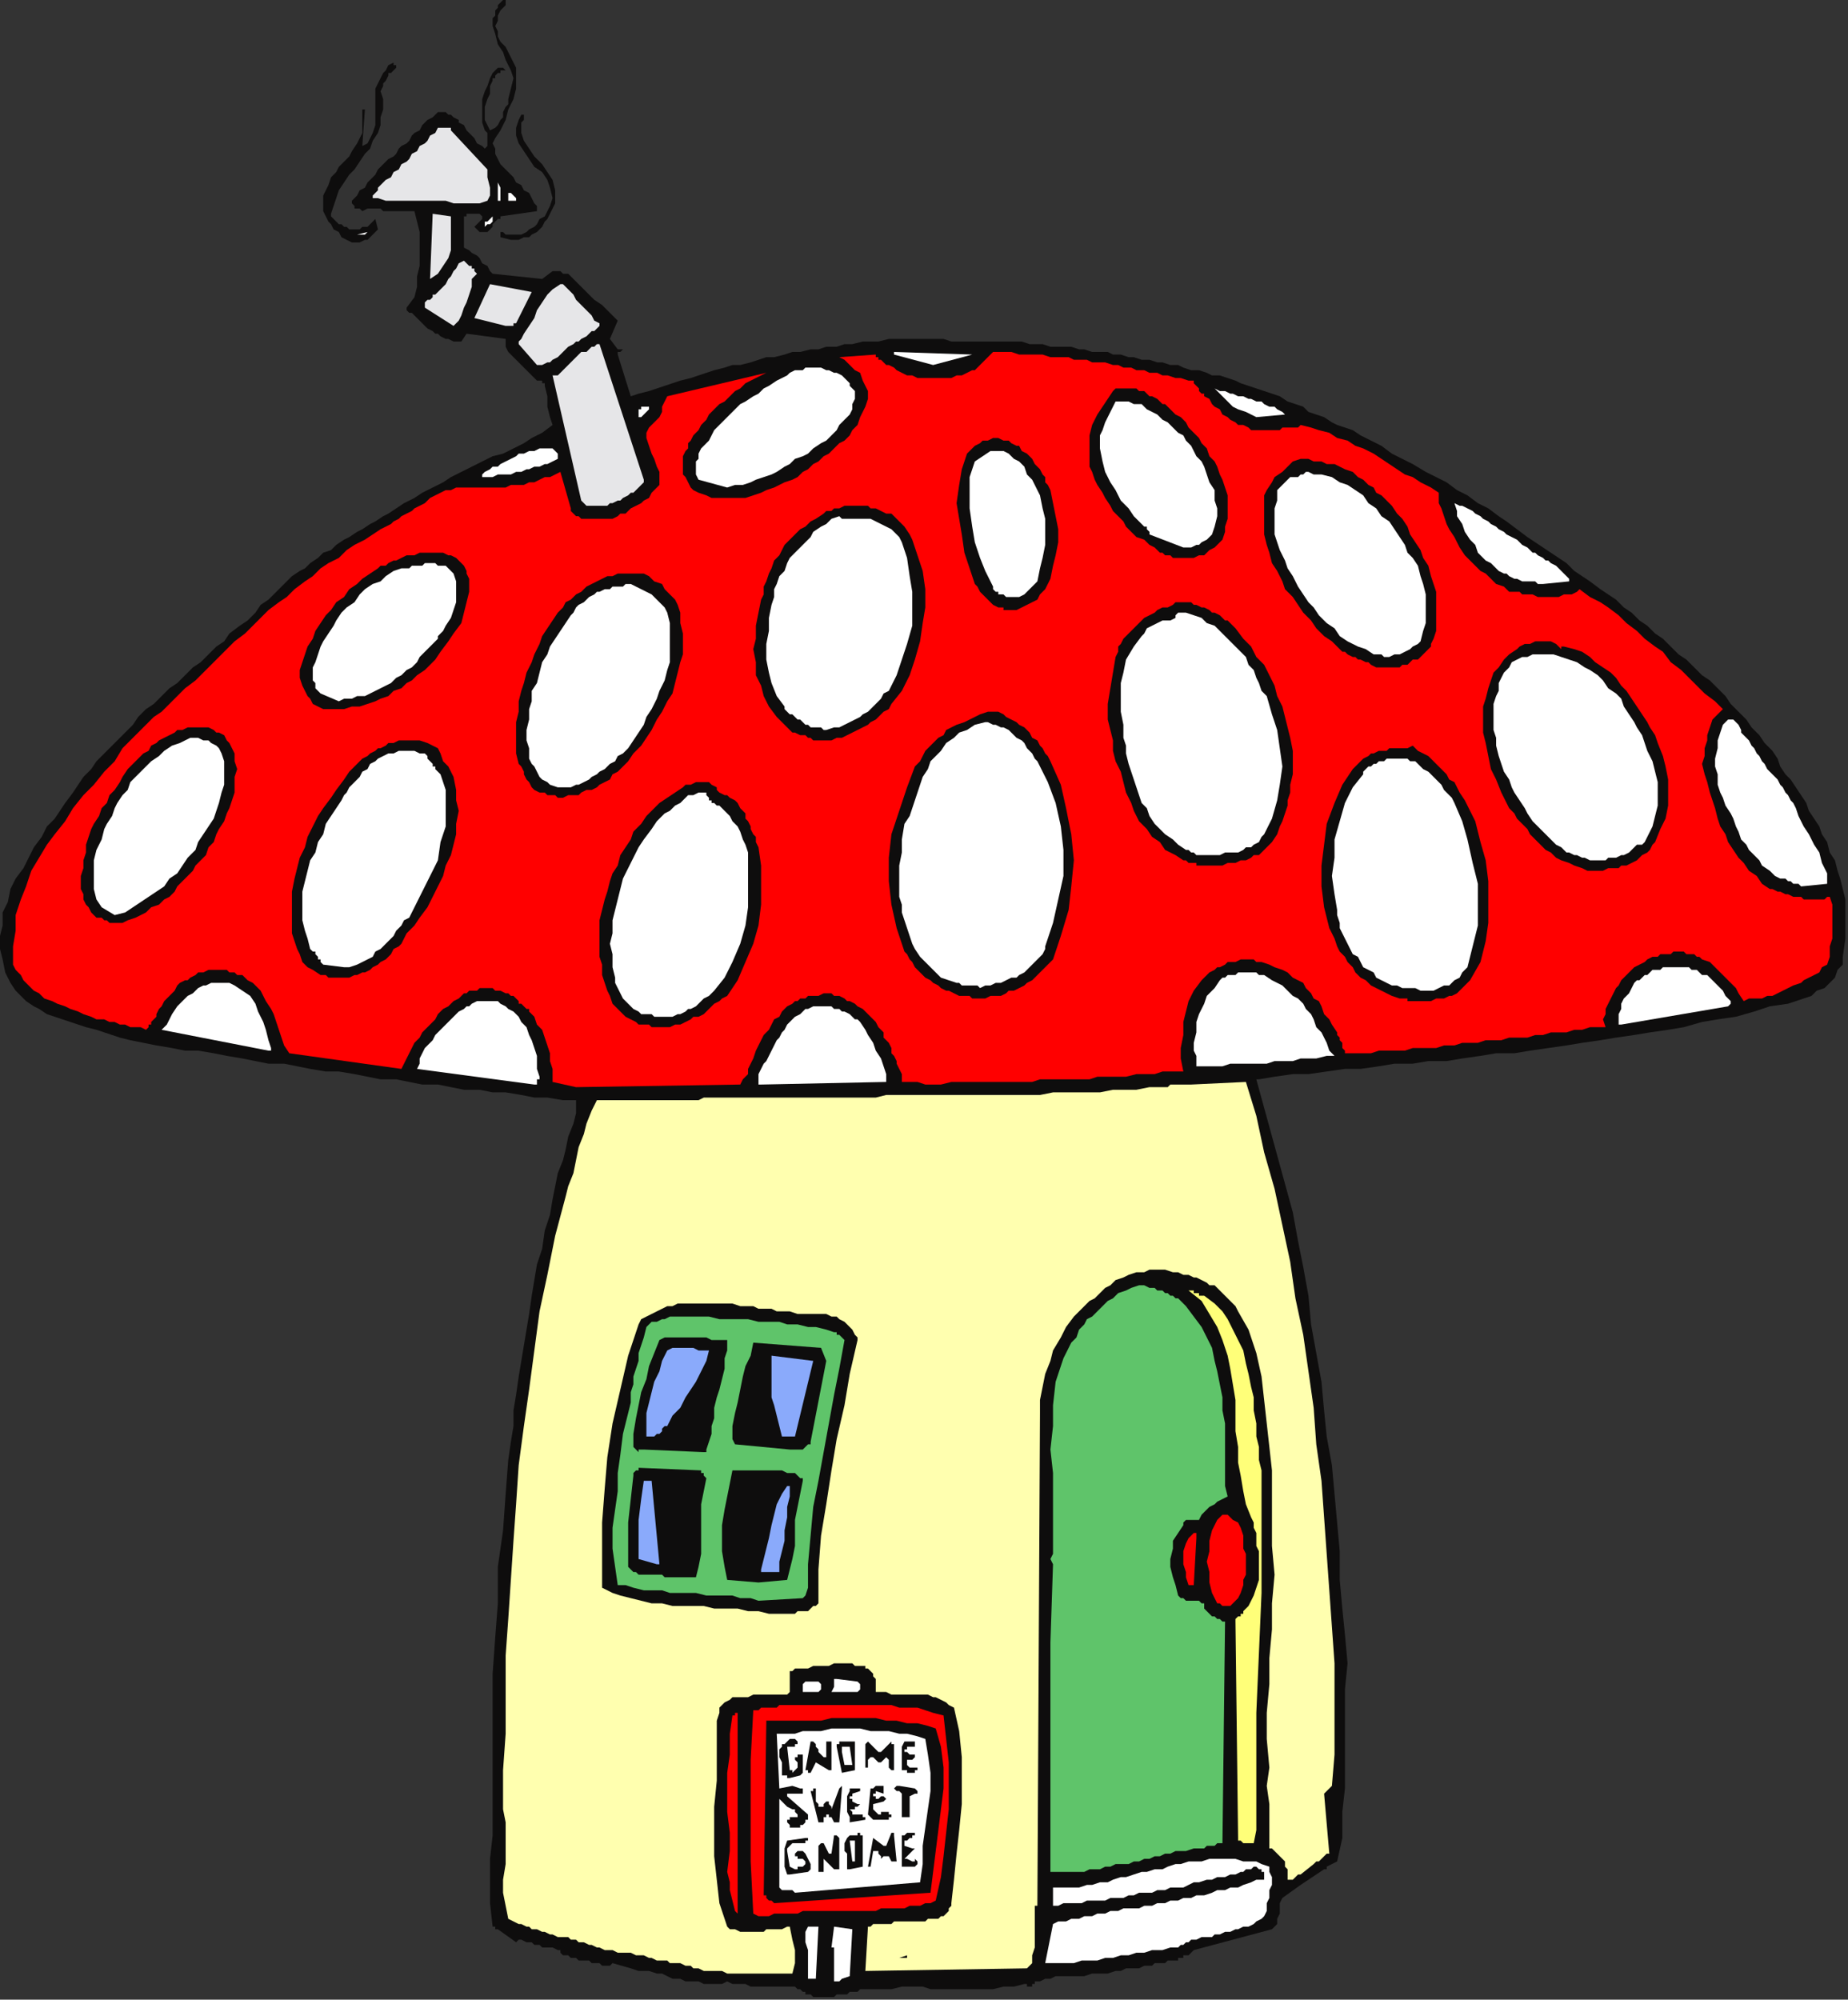 <?xml version="1.0" encoding="UTF-8" standalone="no"?>
<svg
   xmlns:dc="http://purl.org/dc/elements/1.1/"
   xmlns:cc="http://creativecommons.org/ns#"
   xmlns:rdf="http://www.w3.org/1999/02/22-rdf-syntax-ns#"
   xmlns:svg="http://www.w3.org/2000/svg"
   xmlns="http://www.w3.org/2000/svg"
   xmlns:sodipodi="http://sodipodi.sourceforge.net/DTD/sodipodi-0.dtd"
   xmlns:inkscape="http://www.inkscape.org/namespaces/inkscape"
   version="1.0"
   width="187.59mm"
   height="202.935mm"
   id="svg191"
   sodipodi:docname="COBJE018.WMF">
  <rect width="100%" height="100%" fill="#333333" stroke="none"/>
  <sodipodi:namedview
     pagecolor="#ffffff"
     bordercolor="#666666"
     borderopacity="1"
     objecttolerance="10"
     gridtolerance="10"
     guidetolerance="10"
     inkscape:pageopacity="0"
     inkscape:pageshadow="2"
     inkscape:window-width="640"
     inkscape:window-height="480"
     id="namedview193" />
  <defs
     id="defs3">
    <pattern
       id="WMFhbasepattern"
       patternUnits="userSpaceOnUse"
       width="6"
       height="6"
       x="0"
       y="0" />
  </defs>
  <path
     style="fill:#0e0d0d;fill-rule:evenodd;fill-opacity:1;stroke:none;"
     d="  M 233,754   L 234,754   L 234,754   L 235,753   L 235,753   L 242,755   L 245,756   L 247,756   L 249,756   L 252,757   L 254,757   L 256,758   L 258,759   L 261,759   L 263,760   L 265,760   L 268,760   L 270,761   L 272,761   L 274,761   L 277,761   L 279,760   L 281,761   L 283,761   L 284,761   L 286,761   L 288,762   L 289,762   L 291,762   L 292,762   L 294,762   L 295,762   L 297,762   L 298,762   L 300,762   L 301,762   L 303,762   L 304,762   L 305,762   L 306,763   L 306,763   L 306,763   L 307,763   L 307,763   L 308,764   L 308,764   L 309,764   L 309,764   L 309,765   L 309,765   L 311,765   L 312,766   L 313,766   L 314,766   L 316,766   L 317,766   L 318,766   L 320,766   L 321,765   L 322,765   L 324,765   L 325,765   L 326,764   L 327,764   L 329,764   L 330,763   L 334,763   L 338,763   L 342,763   L 346,762   L 350,762   L 354,762   L 357,763   L 361,763   L 365,763   L 369,763   L 373,763   L 377,763   L 381,763   L 385,762   L 389,762   L 393,761   L 393,761   L 394,761   L 394,762   L 395,762   L 395,762   L 395,762   L 396,762   L 396,762   L 396,761   L 397,761   L 397,761   L 397,760   L 399,760   L 401,759   L 403,759   L 405,758   L 407,758   L 410,758   L 412,758   L 414,758   L 416,758   L 419,757   L 421,757   L 423,757   L 425,757   L 428,756   L 430,756   L 432,755   L 433,755   L 435,755   L 436,755   L 437,755   L 439,754   L 440,754   L 441,754   L 442,754   L 443,753   L 445,753   L 446,753   L 447,753   L 448,752   L 450,752   L 451,752   L 452,752   L 452,752   L 452,751   L 453,751   L 453,751   L 454,751   L 454,750   L 455,750   L 456,750   L 458,748   L 488,740   L 489,739   L 490,738   L 490,736   L 491,734   L 491,733   L 491,731   L 491,730   L 492,728   L 499,723   L 508,717   L 509,717   L 509,717   L 509,717   L 509,716   L 513,714   L 515,705   L 515,695   L 516,686   L 516,677   L 516,667   L 516,658   L 516,648   L 517,638   L 516,627   L 515,617   L 514,606   L 514,595   L 513,584   L 512,573   L 511,562   L 509,551   L 508,541   L 507,530   L 505,519   L 503,508   L 502,497   L 500,486   L 498,476   L 496,465   L 482,414   L 482,414   L 482,414   L 483,414   L 483,414   L 489,413   L 496,412   L 502,412   L 509,411   L 516,410   L 522,410   L 529,409   L 535,408   L 542,408   L 548,407   L 555,407   L 561,406   L 568,405   L 574,404   L 581,404   L 587,403   L 594,402   L 601,401   L 607,400   L 614,399   L 620,398   L 627,397   L 633,396   L 640,395   L 646,394   L 653,392   L 659,391   L 666,390   L 673,388   L 679,386   L 686,385   L 692,383   L 695,382   L 697,380   L 700,379   L 702,377   L 704,375   L 705,372   L 707,370   L 707,367   L 708,360   L 708,352   L 708,345   L 706,337   L 705,334   L 704,330   L 702,327   L 701,323   L 699,320   L 698,317   L 696,314   L 694,311   L 693,308   L 691,305   L 689,302   L 687,299   L 685,297   L 683,294   L 682,291   L 680,288   L 677,285   L 675,282   L 672,279   L 670,276   L 667,273   L 664,270   L 662,267   L 659,264   L 656,261   L 653,259   L 650,256   L 647,253   L 644,251   L 641,248   L 638,245   L 635,243   L 632,240   L 629,238   L 626,235   L 623,233   L 620,230   L 617,228   L 614,226   L 610,223   L 607,221   L 604,219   L 601,216   L 598,214   L 595,212   L 592,210   L 589,208   L 586,206   L 582,203   L 578,200   L 575,198   L 571,195   L 567,193   L 563,190   L 559,188   L 555,185   L 551,183   L 547,181   L 542,178   L 538,176   L 534,174   L 530,171   L 526,169   L 522,167   L 519,165   L 516,164   L 513,163   L 511,162   L 508,160   L 505,159   L 502,158   L 500,156   L 497,155   L 494,154   L 491,152   L 488,151   L 485,150   L 482,149   L 479,148   L 476,147   L 474,146   L 471,145   L 468,144   L 465,144   L 463,143   L 460,142   L 457,142   L 454,141   L 452,140   L 449,140   L 446,139   L 444,139   L 441,138   L 438,138   L 435,137   L 433,137   L 430,136   L 427,136   L 425,135   L 422,135   L 419,135   L 416,134   L 414,134   L 411,133   L 408,133   L 406,133   L 403,133   L 400,132   L 398,132   L 395,132   L 392,131   L 389,131   L 387,131   L 384,131   L 381,131   L 379,131   L 376,131   L 373,131   L 370,131   L 368,131   L 365,131   L 362,130   L 360,130   L 357,130   L 355,130   L 352,130   L 350,130   L 347,130   L 344,130   L 341,130   L 337,131   L 334,131   L 331,131   L 327,132   L 324,132   L 321,133   L 317,133   L 314,134   L 311,134   L 307,135   L 304,135   L 301,136   L 297,137   L 294,137   L 291,138   L 288,139   L 284,140   L 281,140   L 278,141   L 274,142   L 271,143   L 268,144   L 265,145   L 261,146   L 258,147   L 255,148   L 252,149   L 249,150   L 245,151   L 242,152   L 237,136   L 237,135   L 237,135   L 238,135   L 239,134   L 238,134   L 238,134   L 237,134   L 237,134   L 234,130   L 237,123   L 235,121   L 233,119   L 231,117   L 228,115   L 226,113   L 224,111   L 222,109   L 220,107   L 219,106   L 218,105   L 217,105   L 216,105   L 215,104   L 214,104   L 213,104   L 212,104   L 208,107   L 189,105   L 188,104   L 187,102   L 185,101   L 184,99   L 183,98   L 181,97   L 180,96   L 178,95   L 178,84   L 178,83   L 179,83   L 179,82   L 180,82   L 181,82   L 182,82   L 183,82   L 184,82   L 184,82   L 184,82   L 185,83   L 185,83   L 185,84   L 184,85   L 183,86   L 182,87   L 184,89   L 185,89   L 186,89   L 187,89   L 188,88   L 189,87   L 189,86   L 190,85   L 191,84   L 191,84   L 192,84   L 192,83   L 192,83   L 206,81   L 206,79   L 205,78   L 204,76   L 203,74   L 201,73   L 200,71   L 198,70   L 197,68   L 195,66   L 194,65   L 192,63   L 191,61   L 190,59   L 190,57   L 189,55   L 190,53   L 192,50   L 194,46   L 195,42   L 197,38   L 198,34   L 198,30   L 198,26   L 196,22   L 195,20   L 194,18   L 192,16   L 191,14   L 191,12   L 190,10   L 191,8   L 191,6   L 192,4   L 193,3   L 194,2   L 194,1   L 194,1   L 194,0   L 194,0   L 193,0   L 192,1   L 191,2   L 191,3   L 190,4   L 190,6   L 189,7   L 189,9   L 189,10   L 190,13   L 191,17   L 193,20   L 194,23   L 196,27   L 197,30   L 196,34   L 195,38   L 195,40   L 194,41   L 193,43   L 193,45   L 192,46   L 191,48   L 190,49   L 188,50   L 187,48   L 186,46   L 186,44   L 186,41   L 187,38   L 188,36   L 188,33   L 189,31   L 189,30   L 190,30   L 190,29   L 191,28   L 191,28   L 192,28   L 192,27   L 193,27   L 193,27   L 194,27   L 194,27   L 193,26   L 193,26   L 192,26   L 192,26   L 191,26   L 191,26   L 190,27   L 190,27   L 189,28   L 188,30   L 187,33   L 186,35   L 185,38   L 185,41   L 185,44   L 185,47   L 186,50   L 187,51   L 187,53   L 187,54   L 187,56   L 187,56   L 186,57   L 186,57   L 186,57   L 185,56   L 183,55   L 182,53   L 181,52   L 180,51   L 179,50   L 178,48   L 176,47   L 176,46   L 174,45   L 173,44   L 172,44   L 171,43   L 169,43   L 168,43   L 167,44   L 166,45   L 164,46   L 163,47   L 162,48   L 161,50   L 159,51   L 158,52   L 157,54   L 156,55   L 154,56   L 153,57   L 152,59   L 151,60   L 149,61   L 148,62   L 147,63   L 145,65   L 144,67   L 142,69   L 141,70   L 140,72   L 138,73   L 137,75   L 135,77   L 135,77   L 135,77   L 135,78   L 135,78   L 136,79   L 136,79   L 136,80   L 137,80   L 137,80   L 138,80   L 139,81   L 139,81   L 141,80   L 142,80   L 143,80   L 144,80   L 146,80   L 147,81   L 148,81   L 149,81   L 151,81   L 152,81   L 153,81   L 154,81   L 156,81   L 157,81   L 158,81   L 159,81   L 160,85   L 161,89   L 161,93   L 161,97   L 161,102   L 160,106   L 160,110   L 159,114   L 156,118   L 156,119   L 156,119   L 156,119   L 157,120   L 158,120   L 159,121   L 160,122   L 161,123   L 162,124   L 163,125   L 164,126   L 166,127   L 167,128   L 168,128   L 169,129   L 171,130   L 172,130   L 174,131   L 175,131   L 177,131   L 179,128   L 194,130   L 194,132   L 194,133   L 195,135   L 196,136   L 206,146   L 207,146   L 207,146   L 208,146   L 208,147   L 208,147   L 209,147   L 209,148   L 209,148   L 210,152   L 210,156   L 211,160   L 212,163   L 208,166   L 204,168   L 201,170   L 197,172   L 193,174   L 189,175   L 185,177   L 181,179   L 177,181   L 173,183   L 170,185   L 166,187   L 162,189   L 159,191   L 155,193   L 152,195   L 149,197   L 147,198   L 144,200   L 142,201   L 139,203   L 137,204   L 134,206   L 132,207   L 129,209   L 127,211   L 124,212   L 122,214   L 119,216   L 117,218   L 115,219   L 112,221   L 109,224   L 106,227   L 103,230   L 100,232   L 98,235   L 95,238   L 92,240   L 88,243   L 86,246   L 83,248   L 80,251   L 77,254   L 74,256   L 71,259   L 68,262   L 65,264   L 62,267   L 59,270   L 56,272   L 53,275   L 51,278   L 48,281   L 45,284   L 43,286   L 40,289   L 37,292   L 35,295   L 32,298   L 30,301   L 28,304   L 25,308   L 23,311   L 21,314   L 18,317   L 16,321   L 13,325   L 11,329   L 9,333   L 6,337   L 4,341   L 3,346   L 1,350   L 1,355   L 0,359   L 0,364   L 1,368   L 2,373   L 4,377   L 6,380   L 8,382   L 10,384   L 13,386   L 15,387   L 18,389   L 21,390   L 24,391   L 27,392   L 30,393   L 33,394   L 37,395   L 40,396   L 43,397   L 46,398   L 50,399   L 55,400   L 60,401   L 66,402   L 71,403   L 76,403   L 82,404   L 87,405   L 93,406   L 98,407   L 103,408   L 109,408   L 114,409   L 119,410   L 125,411   L 130,411   L 136,412   L 141,413   L 146,414   L 152,414   L 157,415   L 162,416   L 168,416   L 173,417   L 178,418   L 184,418   L 189,419   L 194,419   L 200,420   L 205,421   L 210,421   L 216,422   L 221,422   L 221,427   L 220,431   L 218,436   L 217,441   L 216,445   L 214,450   L 213,455   L 212,460   L 211,466   L 209,472   L 208,479   L 206,485   L 205,491   L 204,497   L 203,504   L 202,510   L 201,516   L 200,522   L 199,528   L 198,535   L 197,541   L 197,547   L 196,553   L 195,560   L 194,573   L 193,587   L 191,601   L 191,615   L 190,628   L 189,642   L 189,655   L 189,669   L 189,678   L 189,686   L 189,695   L 189,704   L 188,713   L 188,721   L 188,730   L 189,739   L 189,739   L 189,739   L 190,739   L 190,740   L 191,740   L 191,740   L 191,740   L 191,740   L 198,745   L 199,744   L 200,744   L 202,745   L 203,745   L 204,745   L 205,746   L 207,746   L 208,747   L 209,747   L 210,747   L 211,747   L 212,747   L 214,748   L 215,748   L 215,749   L 216,750   L 217,750   L 218,750   L 219,751   L 220,751   L 221,751   L 222,752   L 224,752   L 225,752   L 226,752   L 227,753   L 228,753   L 229,753   L 230,753   L 231,754   L 232,754   L 233,754  z "
     id="path5" />
  <path
     style="fill:#ffffff;fill-rule:evenodd;fill-opacity:1;stroke:none;"
     d="  M 322,760   L 322,760   L 322,760   L 322,760   L 322,760   L 323,759   L 323,759   L 323,759   L 323,759   L 326,758   L 327,740   L 320,739   L 319,747   L 319,747   L 319,747   L 320,747   L 320,748   L 320,760   L 321,760   L 321,760   L 321,760   L 322,760  z "
     id="path7" />
  <path
     style="fill:#ffffff;fill-rule:evenodd;fill-opacity:1;stroke:none;"
     d="  M 311,759   L 313,759   L 314,739   L 314,739   L 313,739   L 313,739   L 312,739   L 312,739   L 311,739   L 311,739   L 310,739   L 309,741   L 309,743   L 309,745   L 310,748   L 310,751   L 310,753   L 310,756   L 310,759   L 310,759   L 311,759   L 311,759   L 311,759  z "
     id="path9" />
  <path
     style="fill:#ffffaf;fill-rule:evenodd;fill-opacity:1;stroke:none;"
     d="  M 288,757   L 304,757   L 305,753   L 305,748   L 304,744   L 303,739   L 302,739   L 300,740   L 299,740   L 297,740   L 296,740   L 294,740   L 293,741   L 291,741   L 290,741   L 288,741   L 287,741   L 285,741   L 284,741   L 282,740   L 280,740   L 279,739   L 276,730   L 275,721   L 274,712   L 274,702   L 274,693   L 275,683   L 275,674   L 275,665   L 275,662   L 275,660   L 276,657   L 276,655   L 277,654   L 278,653   L 280,652   L 281,651   L 283,651   L 285,651   L 287,651   L 289,650   L 291,650   L 292,650   L 294,650   L 296,650   L 298,650   L 300,650   L 302,650   L 303,649   L 303,648   L 303,646   L 303,644   L 303,643   L 303,642   L 303,641   L 304,641   L 305,640   L 307,640   L 308,640   L 310,640   L 312,639   L 313,639   L 315,639   L 317,639   L 318,639   L 320,638   L 322,638   L 323,638   L 325,638   L 327,638   L 328,639   L 330,639   L 332,639   L 332,640   L 333,640   L 334,641   L 334,641   L 335,642   L 335,643   L 335,643   L 336,644   L 336,646   L 336,647   L 336,648   L 336,649   L 338,649   L 340,649   L 342,650   L 344,650   L 346,650   L 348,650   L 350,650   L 352,650   L 354,650   L 356,650   L 358,651   L 359,651   L 361,652   L 363,653   L 364,654   L 366,655   L 368,664   L 369,674   L 369,683   L 369,692   L 368,702   L 367,711   L 366,721   L 365,730   L 365,731   L 364,732   L 364,733   L 363,734   L 362,735   L 361,735   L 360,736   L 359,736   L 357,736   L 356,736   L 355,737   L 353,737   L 352,737   L 350,737   L 349,737   L 347,737   L 346,737   L 344,737   L 343,737   L 342,738   L 341,738   L 339,738   L 338,738   L 337,738   L 336,738   L 335,738   L 334,739   L 333,739   L 332,756   L 394,755   L 396,753   L 396,750   L 397,747   L 397,744   L 397,741   L 397,738   L 397,736   L 397,733   L 397,732   L 397,731   L 398,731   L 398,731   L 399,542   L 399,537   L 400,532   L 401,527   L 403,522   L 404,518   L 407,513   L 409,509   L 412,505   L 414,503   L 416,501   L 418,499   L 420,498   L 422,496   L 424,494   L 426,493   L 428,491   L 431,490   L 433,489   L 436,488   L 439,488   L 441,487   L 444,487   L 447,487   L 450,488   L 452,488   L 454,489   L 456,489   L 458,490   L 459,490   L 461,491   L 463,492   L 464,493   L 466,493   L 467,494   L 469,496   L 470,497   L 471,498   L 473,500   L 474,501   L 475,503   L 479,510   L 482,519   L 484,528   L 485,537   L 486,546   L 487,555   L 488,564   L 488,573   L 488,578   L 488,583   L 488,588   L 488,593   L 489,604   L 488,615   L 488,625   L 487,636   L 487,646   L 486,657   L 486,667   L 487,678   L 486,685   L 487,692   L 487,698   L 487,705   L 487,706   L 487,707   L 487,708   L 487,709   L 488,709   L 489,710   L 490,711   L 491,712   L 492,713   L 493,714   L 493,716   L 494,717   L 494,718   L 494,719   L 494,720   L 494,721   L 494,721   L 495,721   L 495,721   L 496,721   L 497,720   L 497,720   L 498,719   L 499,719   L 504,715   L 504,715   L 504,715   L 505,714   L 505,714   L 506,714   L 507,713   L 507,713   L 508,712   L 508,712   L 509,711   L 509,711   L 510,711   L 508,688   L 509,687   L 509,687   L 510,686   L 511,685   L 512,673   L 512,662   L 512,650   L 512,638   L 511,624   L 510,610   L 509,596   L 508,582   L 507,568   L 505,554   L 504,540   L 502,526   L 500,512   L 497,498   L 495,484   L 492,470   L 489,456   L 485,442   L 482,428   L 478,415   L 457,416   L 455,416   L 454,416   L 452,416   L 451,416   L 449,416   L 448,417   L 446,417   L 445,417   L 441,417   L 436,418   L 431,418   L 427,418   L 422,419   L 418,419   L 413,419   L 408,419   L 404,419   L 399,420   L 395,420   L 390,420   L 386,420   L 381,420   L 377,420   L 372,420   L 367,420   L 363,420   L 358,420   L 354,420   L 350,420   L 345,420   L 340,420   L 336,421   L 331,421   L 327,421   L 322,421   L 318,421   L 313,421   L 308,421   L 304,421   L 299,421   L 297,421   L 295,421   L 293,421   L 291,421   L 288,421   L 286,421   L 284,421   L 282,421   L 279,421   L 277,421   L 275,421   L 273,421   L 270,421   L 268,422   L 266,422   L 264,422   L 262,422   L 259,422   L 257,422   L 255,422   L 253,422   L 251,422   L 248,422   L 246,422   L 244,422   L 242,422   L 240,422   L 237,422   L 235,422   L 233,422   L 231,422   L 229,422   L 227,426   L 225,431   L 224,435   L 222,440   L 221,445   L 220,450   L 218,455   L 217,459   L 213,474   L 210,489   L 207,503   L 205,518   L 203,533   L 201,547   L 199,562   L 198,577   L 197,591   L 196,606   L 195,621   L 194,635   L 194,650   L 194,665   L 193,679   L 193,694   L 194,699   L 194,705   L 194,710   L 194,715   L 193,721   L 193,726   L 194,731   L 195,736   L 199,738   L 200,738   L 202,739   L 203,739   L 204,740   L 206,740   L 208,741   L 209,741   L 211,742   L 212,742   L 214,743   L 216,743   L 218,743   L 219,744   L 221,744   L 222,745   L 224,745   L 226,746   L 227,746   L 229,747   L 230,747   L 232,748   L 233,748   L 235,748   L 237,749   L 238,749   L 240,749   L 242,749   L 244,750   L 245,750   L 247,750   L 249,751   L 250,751   L 252,752   L 254,752   L 256,752   L 257,753   L 259,753   L 261,753   L 263,754   L 265,754   L 266,755   L 268,755   L 270,756   L 272,756   L 274,756   L 275,756   L 277,756   L 279,757   L 280,757   L 281,757   L 282,757   L 283,757   L 284,757   L 285,757   L 287,757   L 288,757  z "
     id="path11" />
  <path
     style="fill:#ffffff;fill-rule:evenodd;fill-opacity:1;stroke:none;"
     d="  M 402,753   L 405,753   L 408,753   L 412,753   L 415,752   L 418,752   L 421,752   L 424,751   L 427,751   L 430,750   L 433,750   L 436,749   L 439,749   L 442,748   L 446,748   L 449,747   L 452,747   L 453,746   L 454,746   L 454,746   L 455,745   L 456,745   L 456,745   L 457,744   L 458,744   L 459,744   L 461,743   L 463,743   L 465,743   L 466,742   L 468,742   L 470,741   L 472,741   L 474,740   L 475,740   L 477,739   L 479,739   L 481,738   L 482,737   L 484,736   L 485,735   L 486,733   L 486,730   L 487,728   L 487,725   L 488,723   L 488,720   L 487,718   L 487,716   L 484,715   L 482,714   L 479,714   L 477,714   L 474,713   L 471,713   L 469,713   L 466,713   L 464,713   L 461,714   L 459,714   L 456,714   L 453,715   L 451,715   L 448,716   L 446,717   L 443,717   L 440,718   L 438,718   L 435,719   L 432,720   L 430,720   L 427,721   L 425,722   L 422,722   L 419,723   L 417,723   L 414,724   L 412,724   L 409,724   L 407,724   L 404,724   L 404,731   L 406,731   L 408,730   L 410,730   L 412,730   L 415,730   L 417,729   L 419,729   L 421,729   L 424,729   L 426,728   L 428,728   L 431,728   L 433,727   L 435,727   L 437,726   L 440,726   L 442,726   L 444,725   L 447,725   L 449,724   L 451,724   L 454,724   L 456,723   L 458,722   L 460,722   L 463,721   L 465,721   L 467,720   L 470,720   L 472,719   L 474,719   L 476,718   L 477,718   L 478,717   L 479,717   L 480,717   L 481,716   L 482,716   L 483,717   L 484,717   L 484,717   L 484,718   L 485,718   L 485,718   L 485,721   L 482,721   L 480,722   L 477,723   L 475,724   L 472,724   L 470,725   L 467,725   L 465,726   L 462,727   L 459,727   L 457,728   L 454,728   L 452,729   L 449,729   L 447,730   L 444,730   L 442,731   L 439,731   L 437,732   L 434,732   L 431,732   L 429,733   L 426,733   L 424,734   L 421,734   L 419,735   L 416,735   L 414,736   L 411,736   L 409,737   L 406,737   L 404,738   L 401,753   L 401,753   L 402,753   L 402,753   L 402,753  z "
     id="path13" />
  <path
     style="fill:#0e0d0d;fill-rule:evenodd;fill-opacity:1;stroke:none;"
     d="  M 346,751   L 346,751   L 346,751   L 347,751   L 347,751   L 348,751   L 348,751   L 348,751   L 348,750   L 345,751   L 345,751   L 345,751   L 346,751   L 346,751  z "
     id="path15" />
  <path
     style="fill:#ff0000;fill-rule:evenodd;fill-opacity:1;stroke:none;"
     d="  M 291,735   L 293,735   L 295,735   L 297,734   L 299,734   L 301,734   L 304,734   L 306,734   L 308,733   L 310,733   L 312,733   L 315,733   L 317,733   L 319,733   L 321,733   L 323,733   L 325,733   L 328,733   L 330,733   L 332,733   L 334,733   L 336,733   L 338,732   L 341,732   L 343,732   L 345,732   L 347,732   L 349,731   L 351,731   L 353,731   L 355,730   L 357,730   L 359,729   L 361,720   L 362,712   L 363,703   L 364,694   L 364,685   L 364,676   L 363,667   L 362,658   L 358,657   L 355,656   L 352,655   L 349,655   L 345,655   L 342,654   L 339,654   L 335,654   L 332,654   L 328,654   L 325,654   L 321,654   L 318,654   L 315,654   L 311,654   L 308,654   L 307,654   L 305,654   L 304,654   L 303,654   L 302,654   L 301,654   L 299,654   L 298,655   L 297,655   L 296,655   L 295,655   L 294,655   L 292,655   L 291,656   L 290,656   L 289,656   L 288,675   L 288,695   L 288,714   L 289,734   L 291,735   L 291,735   L 291,735   L 291,735   L 291,735  z "
     id="path17" />
  <path
     style="fill:#ff0000;fill-rule:evenodd;fill-opacity:1;stroke:none;"
     d="  M 283,734   L 283,657   L 283,657   L 282,657   L 282,658   L 281,658   L 280,665   L 280,673   L 279,680   L 279,687   L 279,695   L 280,703   L 280,710   L 279,718   L 280,722   L 280,725   L 281,729   L 282,733   L 283,734   L 283,734   L 283,734   L 283,734   L 283,734  z "
     id="path19" />
  <path
     style="fill:#0e0d0d;fill-rule:evenodd;fill-opacity:1;stroke:none;"
     d="  M 297,730   L 357,726   L 358,718   L 359,710   L 360,702   L 361,694   L 362,686   L 362,678   L 361,670   L 359,663   L 356,662   L 352,661   L 348,661   L 344,660   L 340,660   L 336,659   L 332,659   L 328,659   L 323,659   L 319,659   L 315,660   L 311,660   L 307,660   L 303,660   L 299,660   L 295,660   L 295,660   L 294,660   L 294,661   L 294,661   L 293,727   L 294,727   L 294,728   L 294,728   L 295,729   L 295,729   L 296,729   L 297,730   L 297,730  z "
     id="path21" />
  <path
     style="fill:#ffffff;fill-rule:evenodd;fill-opacity:1;stroke:none;"
     d="  M 305,726   L 353,722   L 354,715   L 354,708   L 355,701   L 356,694   L 357,687   L 357,680   L 356,673   L 355,667   L 352,666   L 348,665   L 345,665   L 341,664   L 337,664   L 334,664   L 330,663   L 326,663   L 323,663   L 319,663   L 315,664   L 312,664   L 308,664   L 305,665   L 301,665   L 298,665   L 299,686   L 304,685   L 307,686   L 307,686   L 308,686   L 308,686   L 308,687   L 308,687   L 308,688   L 308,688   L 307,688   L 303,688   L 303,688   L 302,688   L 302,688   L 302,689   L 310,696   L 310,697   L 310,698   L 309,698   L 309,699   L 308,700   L 307,700   L 307,701   L 306,701   L 303,701   L 303,700   L 303,700   L 303,700   L 302,699   L 302,699   L 302,699   L 302,698   L 302,698   L 302,698   L 303,698   L 303,698   L 303,697   L 306,697   L 306,696   L 305,695   L 305,694   L 304,694   L 302,693   L 301,692   L 300,691   L 299,690   L 299,724   L 300,725   L 300,725   L 301,725   L 301,725   L 302,725   L 303,725   L 304,725   L 305,726  z "
     id="path23" />
  <path
     style="fill:#0e0d0d;fill-rule:evenodd;fill-opacity:1;stroke:none;"
     d="  M 303,719   L 310,718   L 311,717   L 311,715   L 310,713   L 309,711   L 309,711   L 308,710   L 307,710   L 307,710   L 306,710   L 306,710   L 305,711   L 305,712   L 305,712   L 306,712   L 306,713   L 307,713   L 307,713   L 308,713   L 309,714   L 309,715   L 309,715   L 308,716   L 308,716   L 308,716   L 307,716   L 306,716   L 306,717   L 305,717   L 303,716   L 302,710   L 302,710   L 302,709   L 302,709   L 302,709   L 303,708   L 303,708   L 304,707   L 305,707   L 305,707   L 306,707   L 307,707   L 308,707   L 308,707   L 309,707   L 309,707   L 309,706   L 309,706   L 310,706   L 310,705   L 309,705   L 302,706   L 301,709   L 301,713   L 301,716   L 302,719   L 303,719   L 303,719   L 303,719   L 303,719  z "
     id="path25" />
  <path
     style="fill:#5fc46a;fill-rule:evenodd;fill-opacity:1;stroke:none;"
     d="  M 404,718   L 406,718   L 408,718   L 410,718   L 412,718   L 414,718   L 416,718   L 418,717   L 420,717   L 422,717   L 424,716   L 426,716   L 428,715   L 431,715   L 433,715   L 435,714   L 437,714   L 439,713   L 441,713   L 443,712   L 445,712   L 447,711   L 449,711   L 451,710   L 453,710   L 455,710   L 458,709   L 459,709   L 462,709   L 463,708   L 466,708   L 467,707   L 469,707   L 470,622   L 469,622   L 468,621   L 467,621   L 466,620   L 465,620   L 464,619   L 463,618   L 462,617   L 462,616   L 462,615   L 461,615   L 461,615   L 460,614   L 458,614   L 457,614   L 456,614   L 455,614   L 454,613   L 453,613   L 452,612   L 451,608   L 450,605   L 449,601   L 449,598   L 450,594   L 450,591   L 452,588   L 454,585   L 454,584   L 455,583   L 456,583   L 456,583   L 460,583   L 461,581   L 462,580   L 463,579   L 464,578   L 466,577   L 467,576   L 469,575   L 471,574   L 470,570   L 470,565   L 470,560   L 470,555   L 470,550   L 470,546   L 469,541   L 469,536   L 468,531   L 467,526   L 466,522   L 465,517   L 463,513   L 461,509   L 458,505   L 455,501   L 454,500   L 453,499   L 452,498   L 451,498   L 450,497   L 449,497   L 448,496   L 447,496   L 446,495   L 444,495   L 443,494   L 442,494   L 441,494   L 439,493   L 438,493   L 437,493   L 434,494   L 432,495   L 429,496   L 427,498   L 425,499   L 423,501   L 421,503   L 419,505   L 417,506   L 416,508   L 414,510   L 413,513   L 411,515   L 410,517   L 409,519   L 408,521   L 405,530   L 404,539   L 404,547   L 403,556   L 404,565   L 404,573   L 404,582   L 404,591   L 404,594   L 404,596   L 403,598   L 404,600   L 403,630   L 403,660   L 403,689   L 403,718   L 403,718   L 404,718   L 404,718   L 404,718  z "
     id="path27" />
  <path
     style="fill:#0e0d0d;fill-rule:evenodd;fill-opacity:1;stroke:none;"
     d="  M 316,718   L 316,718   L 316,718   L 316,717   L 316,717   L 316,713   L 316,713   L 316,713   L 316,713   L 316,713   L 320,717   L 321,717   L 321,717   L 321,717   L 322,717   L 322,705   L 322,705   L 321,704   L 321,704   L 320,704   L 319,711   L 319,711   L 319,711   L 319,711   L 318,711   L 316,707   L 316,707   L 315,707   L 315,707   L 314,708   L 314,718   L 315,718   L 315,718   L 315,718   L 316,718  z "
     id="path29" />
  <path
     style="fill:#0e0d0d;fill-rule:evenodd;fill-opacity:1;stroke:none;"
     d="  M 326,717   L 331,716   L 331,704   L 330,704   L 330,703   L 329,703   L 329,704   L 328,704   L 327,704   L 326,704   L 326,704   L 325,705   L 324,707   L 324,708   L 324,710   L 325,711   L 325,713   L 325,715   L 325,716   L 325,717   L 325,717   L 325,717   L 325,717   L 325,717   L 326,717   L 326,717   L 326,717  z "
     id="path31" />
  <path
     style="fill:#0e0d0d;fill-rule:evenodd;fill-opacity:1;stroke:none;"
     d="  M 334,716   L 335,710   L 335,710   L 335,710   L 336,710   L 336,710   L 337,710   L 337,710   L 337,711   L 338,712   L 338,712   L 338,713   L 339,712   L 339,712   L 339,712   L 340,712   L 340,712   L 341,712   L 342,714   L 343,714   L 343,714   L 343,714   L 344,714   L 343,704   L 343,703   L 342,703   L 342,703   L 342,703   L 340,708   L 340,708   L 339,708   L 339,708   L 339,708   L 335,705   L 333,716   L 333,716   L 334,716   L 334,716   L 334,716  z "
     id="path33" />
  <path
     style="fill:#0e0d0d;fill-rule:evenodd;fill-opacity:1;stroke:none;"
     d="  M 347,716   L 348,716   L 349,716   L 349,716   L 350,716   L 350,716   L 351,716   L 351,716   L 351,716   L 352,715   L 352,714   L 352,714   L 351,713   L 351,713   L 351,713   L 351,714   L 350,714   L 348,713   L 347,713   L 348,712   L 348,712   L 349,711   L 349,711   L 349,711   L 349,711   L 350,710   L 350,710   L 350,710   L 351,709   L 350,709   L 347,708   L 347,707   L 347,706   L 348,706   L 349,705   L 349,705   L 350,705   L 350,704   L 351,704   L 351,704   L 351,704   L 351,703   L 350,703   L 350,703   L 349,703   L 349,703   L 348,703   L 348,703   L 347,704   L 347,704   L 346,704   L 346,705   L 346,705   L 346,705   L 346,705   L 346,716   L 347,716   L 347,716   L 347,716   L 347,716  z "
     id="path35" />
  <path
     style="fill:#ffffff;fill-rule:evenodd;fill-opacity:1;stroke:none;"
     d="  M 328,714   L 328,714   L 328,713   L 328,713   L 328,713   L 328,706   L 328,706   L 327,706   L 327,706   L 326,706   L 327,714   L 327,714   L 327,714   L 328,714   L 328,714  z "
     id="path37" />
  <path
     style="fill:#ffff79;fill-rule:evenodd;fill-opacity:1;stroke:none;"
     d="  M 478,707   L 481,707   L 482,702   L 482,697   L 482,692   L 482,686   L 482,679   L 482,671   L 482,664   L 482,657   L 483,634   L 484,611   L 484,587   L 484,564   L 483,560   L 483,555   L 482,551   L 482,546   L 481,541   L 481,536   L 480,532   L 479,527   L 478,523   L 477,518   L 475,514   L 473,510   L 471,506   L 469,503   L 466,500   L 462,497   L 461,497   L 460,497   L 460,496   L 459,496   L 458,496   L 458,495   L 457,495   L 456,495   L 461,499   L 464,504   L 467,509   L 469,514   L 471,520   L 472,525   L 473,531   L 474,537   L 474,543   L 474,549   L 475,555   L 475,561   L 476,566   L 477,572   L 478,577   L 480,582   L 481,584   L 481,586   L 482,588   L 482,590   L 482,591   L 482,593   L 483,595   L 483,597   L 483,600   L 483,603   L 483,606   L 482,609   L 481,612   L 480,614   L 479,616   L 477,618   L 477,619   L 476,619   L 476,620   L 475,620   L 475,620   L 474,621   L 474,622   L 474,622   L 475,705   L 475,706   L 476,706   L 477,707   L 478,707  z "
     id="path39" />
  <path
     style="fill:#0e0d0d;fill-rule:evenodd;fill-opacity:1;stroke:none;"
     d="  M 315,699   L 315,699   L 315,699   L 316,699   L 316,699   L 316,699   L 316,698   L 316,698   L 316,697   L 316,697   L 316,697   L 317,697   L 317,696   L 318,696   L 318,697   L 318,697   L 319,697   L 320,699   L 321,699   L 321,699   L 321,699   L 322,699   L 323,686   L 323,685   L 323,685   L 323,685   L 322,686   L 319,694   L 319,694   L 319,693   L 318,692   L 318,691   L 318,691   L 318,691   L 318,691   L 317,691   L 317,691   L 316,692   L 316,693   L 316,693   L 315,693   L 314,693   L 314,692   L 313,691   L 313,690   L 313,689   L 313,688   L 313,687   L 313,686   L 312,686   L 312,687   L 311,687   L 314,699   L 314,699   L 314,699   L 314,699   L 315,699  z "
     id="path41" />
  <path
     style="fill:#0e0d0d;fill-rule:evenodd;fill-opacity:1;stroke:none;"
     d="  M 326,699   L 332,698   L 332,698   L 332,697   L 331,697   L 331,696   L 327,696   L 327,696   L 327,695   L 327,695   L 326,694   L 327,694   L 328,694   L 328,693   L 329,693   L 329,693   L 330,692   L 330,692   L 329,692   L 327,691   L 327,691   L 327,690   L 327,690   L 326,690   L 326,689   L 327,689   L 327,689   L 327,688   L 330,687   L 330,687   L 330,686   L 329,686   L 329,686   L 326,686   L 326,687   L 325,689   L 325,690   L 325,692   L 325,693   L 325,695   L 326,697   L 326,698   L 326,698   L 326,699   L 326,699   L 326,699  z "
     id="path43" />
  <path
     style="fill:#0e0d0d;fill-rule:evenodd;fill-opacity:1;stroke:none;"
     d="  M 336,698   L 341,698   L 341,697   L 341,697   L 342,697   L 342,696   L 342,696   L 342,696   L 341,696   L 341,695   L 341,695   L 340,695   L 340,695   L 339,695   L 339,695   L 338,695   L 338,696   L 337,696   L 335,694   L 335,694   L 335,694   L 335,693   L 335,692   L 339,691   L 339,691   L 339,691   L 340,690   L 340,690   L 340,690   L 339,689   L 339,689   L 338,689   L 338,689   L 337,690   L 337,690   L 336,690   L 336,689   L 335,689   L 335,689   L 335,688   L 335,688   L 336,688   L 336,687   L 336,687   L 339,688   L 339,687   L 339,687   L 339,687   L 339,686   L 339,686   L 339,685   L 338,685   L 337,685   L 337,685   L 336,685   L 335,686   L 334,686   L 333,696   L 334,697   L 334,697   L 335,698   L 336,698  z "
     id="path45" />
  <path
     style="fill:#0e0d0d;fill-rule:evenodd;fill-opacity:1;stroke:none;"
     d="  M 347,697   L 347,697   L 348,697   L 348,697   L 349,697   L 349,689   L 351,688   L 351,688   L 352,688   L 352,687   L 353,687   L 352,687   L 352,687   L 352,687   L 351,686   L 345,685   L 344,685   L 344,685   L 343,686   L 343,686   L 344,687   L 344,687   L 345,687   L 346,688   L 346,697   L 347,697   L 347,697   L 347,697   L 347,697  z "
     id="path47" />
  <path
     style="fill:#0e0d0d;fill-rule:evenodd;fill-opacity:1;stroke:none;"
     d="  M 303,682   L 307,681   L 308,680   L 308,678   L 308,676   L 308,674   L 308,673   L 307,673   L 307,673   L 307,673   L 306,673   L 306,673   L 306,673   L 306,674   L 305,674   L 305,675   L 306,676   L 306,676   L 306,677   L 306,677   L 306,677   L 306,678   L 306,678   L 305,679   L 305,679   L 304,680   L 304,679   L 303,679   L 303,679   L 303,679   L 302,670   L 303,670   L 303,670   L 304,670   L 305,670   L 305,669   L 306,669   L 306,669   L 306,668   L 306,668   L 305,667   L 305,667   L 304,667   L 303,667   L 302,668   L 302,668   L 301,669   L 300,669   L 300,670   L 299,671   L 299,672   L 299,674   L 300,676   L 300,678   L 300,680   L 300,681   L 301,681   L 302,681   L 302,682   L 302,682   L 303,682   L 303,682   L 303,682  z "
     id="path49" />
  <path
     style="fill:#0e0d0d;fill-rule:evenodd;fill-opacity:1;stroke:none;"
     d="  M 311,680   L 313,676   L 318,679   L 318,679   L 319,679   L 319,679   L 319,679   L 319,668   L 318,668   L 318,668   L 318,668   L 317,668   L 317,669   L 317,671   L 317,672   L 317,674   L 317,674   L 317,674   L 316,674   L 316,674   L 316,674   L 315,673   L 315,673   L 314,672   L 314,671   L 313,670   L 313,669   L 312,668   L 312,668   L 312,668   L 312,668   L 312,668   L 312,668   L 311,668   L 311,668   L 311,668   L 309,679   L 310,679   L 310,680   L 311,680   L 311,680  z "
     id="path51" />
  <path
     style="fill:#0e0d0d;fill-rule:evenodd;fill-opacity:1;stroke:none;"
     d="  M 323,680   L 328,679   L 328,668   L 327,668   L 327,668   L 326,668   L 326,668   L 325,668   L 324,668   L 324,668   L 323,668   L 322,668   L 322,669   L 321,669   L 321,670   L 323,680   L 323,680   L 323,680   L 323,680   L 323,680  z "
     id="path53" />
  <path
     style="fill:#0e0d0d;fill-rule:evenodd;fill-opacity:1;stroke:none;"
     d="  M 350,680   L 350,680   L 351,680   L 351,680   L 351,680   L 351,679   L 351,679   L 352,679   L 352,678   L 351,678   L 351,678   L 350,678   L 350,678   L 349,678   L 349,678   L 349,678   L 348,677   L 348,677   L 348,677   L 348,676   L 348,676   L 348,676   L 348,675   L 349,675   L 349,675   L 350,675   L 350,675   L 351,674   L 351,674   L 351,674   L 351,673   L 351,673   L 350,673   L 350,673   L 350,673   L 349,673   L 349,673   L 349,673   L 348,672   L 348,672   L 347,672   L 347,671   L 348,671   L 348,671   L 348,670   L 349,670   L 350,670   L 351,670   L 351,670   L 351,669   L 352,669   L 352,669   L 351,669   L 351,669   L 351,668   L 350,668   L 350,668   L 349,668   L 349,668   L 348,668   L 347,668   L 346,670   L 346,673   L 346,676   L 346,678   L 346,679   L 347,679   L 347,679   L 348,679   L 348,680   L 349,680   L 349,680   L 350,680  z "
     id="path55" />
  <path
     style="fill:#0e0d0d;fill-rule:evenodd;fill-opacity:1;stroke:none;"
     d="  M 342,679   L 343,679   L 343,679   L 343,679   L 343,678   L 343,669   L 343,669   L 342,669   L 342,669   L 342,668   L 341,669   L 341,669   L 340,670   L 340,670   L 339,671   L 339,671   L 338,672   L 337,672   L 333,668   L 333,668   L 333,668   L 333,668   L 332,669   L 332,678   L 332,678   L 332,678   L 332,678   L 332,678   L 333,678   L 333,678   L 333,678   L 333,678   L 333,675   L 334,674   L 334,674   L 334,674   L 335,674   L 337,676   L 338,676   L 339,675   L 339,675   L 340,674   L 341,675   L 341,676   L 341,678   L 342,679   L 342,679   L 342,679   L 342,679   L 342,679  z "
     id="path57" />
  <path
     style="fill:#ffffff;fill-rule:evenodd;fill-opacity:1;stroke:none;"
     d="  M 325,677   L 325,677   L 325,677   L 326,677   L 327,677   L 326,670   L 325,670   L 325,670   L 324,670   L 324,670   L 324,670   L 323,670   L 323,671   L 323,672   L 324,677   L 324,677   L 324,677   L 324,677   L 325,677  z "
     id="path59" />
  <path
     style="fill:#ffffff;fill-rule:evenodd;fill-opacity:1;stroke:none;"
     d="  M 321,649   L 329,649   L 330,648   L 330,647   L 330,646   L 329,645   L 321,644   L 320,644   L 320,646   L 320,647   L 319,649   L 320,649   L 320,649   L 321,649   L 321,649  z "
     id="path61" />
  <path
     style="fill:#ffffff;fill-rule:evenodd;fill-opacity:1;stroke:none;"
     d="  M 308,649   L 314,649   L 315,648   L 315,647   L 315,646   L 314,645   L 314,645   L 313,645   L 312,645   L 311,645   L 310,645   L 309,645   L 308,646   L 308,646   L 308,648   L 308,648   L 308,648   L 308,649   L 308,649  z "
     id="path63" />
  <path
     style="fill:#0e0d0d;fill-rule:evenodd;fill-opacity:1;stroke:none;"
     d="  M 295,619   L 296,619   L 297,619   L 298,619   L 299,619   L 301,619   L 302,619   L 303,619   L 305,619   L 306,618   L 307,618   L 308,618   L 310,618   L 311,617   L 312,616   L 313,616   L 314,615   L 314,602   L 315,589   L 317,577   L 319,564   L 321,552   L 324,539   L 326,527   L 329,514   L 329,513   L 329,513   L 328,512   L 328,512   L 327,510   L 326,509   L 325,508   L 324,507   L 322,506   L 321,505   L 319,505   L 317,504   L 315,504   L 313,504   L 310,504   L 308,504   L 306,504   L 303,503   L 301,503   L 298,503   L 296,502   L 293,502   L 291,502   L 289,501   L 286,501   L 284,501   L 281,500   L 279,500   L 276,500   L 274,500   L 272,500   L 269,500   L 267,500   L 265,500   L 263,500   L 260,500   L 258,501   L 256,501   L 254,502   L 252,503   L 250,504   L 248,505   L 246,506   L 245,508   L 241,520   L 238,533   L 235,546   L 233,559   L 232,571   L 231,584   L 231,597   L 231,609   L 235,611   L 238,612   L 242,613   L 246,614   L 250,615   L 254,615   L 258,616   L 262,616   L 266,616   L 270,616   L 274,617   L 278,617   L 283,617   L 287,618   L 291,618   L 295,619  z "
     id="path65" />
  <path
     style="fill:#ff0000;fill-rule:evenodd;fill-opacity:1;stroke:none;"
     d="  M 472,616   L 474,614   L 475,613   L 476,611   L 477,608   L 477,606   L 478,604   L 478,601   L 478,599   L 478,596   L 477,594   L 477,591   L 477,589   L 476,586   L 475,584   L 473,583   L 471,581   L 470,581   L 470,581   L 469,581   L 469,581   L 468,582   L 468,582   L 467,583   L 467,583   L 465,587   L 464,591   L 464,595   L 463,599   L 464,603   L 464,607   L 465,611   L 467,615   L 467,615   L 468,615   L 468,615   L 469,616   L 470,616   L 470,616   L 471,616   L 472,616  z "
     id="path67" />
  <path
     style="fill:#5fc46a;fill-rule:evenodd;fill-opacity:1;stroke:none;"
     d="  M 291,614   L 308,613   L 309,612   L 309,612   L 309,612   L 309,612   L 310,609   L 310,606   L 310,603   L 310,600   L 311,589   L 312,578   L 314,568   L 316,557   L 318,546   L 320,535   L 322,525   L 324,514   L 323,513   L 323,513   L 323,513   L 322,512   L 322,512   L 321,512   L 321,511   L 320,511   L 317,510   L 313,509   L 310,509   L 306,508   L 302,508   L 299,507   L 295,507   L 291,507   L 287,506   L 284,506   L 280,506   L 276,506   L 272,505   L 269,505   L 265,505   L 261,505   L 259,505   L 257,505   L 255,506   L 254,506   L 252,507   L 250,507   L 249,508   L 248,509   L 247,513   L 246,516   L 245,519   L 245,522   L 244,525   L 243,528   L 243,531   L 242,534   L 242,538   L 241,542   L 240,546   L 239,550   L 238,558   L 237,565   L 237,572   L 236,579   L 235,586   L 235,594   L 236,601   L 237,608   L 240,608   L 243,609   L 247,610   L 250,610   L 254,610   L 257,611   L 260,611   L 264,611   L 267,611   L 271,612   L 274,612   L 277,612   L 281,612   L 284,613   L 288,613   L 291,614  z "
     id="path69" />
  <path
     style="fill:#ff0000;fill-rule:evenodd;fill-opacity:1;stroke:none;"
     d="  M 457,608   L 457,608   L 458,608   L 458,608   L 458,608   L 459,590   L 459,589   L 459,588   L 458,588   L 458,588   L 456,590   L 455,592   L 454,595   L 454,597   L 454,600   L 455,603   L 455,605   L 456,608   L 456,608   L 456,608   L 456,608   L 457,608  z "
     id="path71" />
  <path
     style="fill:#0e0d0d;fill-rule:evenodd;fill-opacity:1;stroke:none;"
     d="  M 291,607   L 302,606   L 303,602   L 304,598   L 305,593   L 305,588   L 305,583   L 306,578   L 307,573   L 308,568   L 308,568   L 308,567   L 307,567   L 307,567   L 306,566   L 305,565   L 303,565   L 302,565   L 300,564   L 298,564   L 297,564   L 295,564   L 293,564   L 291,564   L 289,564   L 288,564   L 286,564   L 284,564   L 283,564   L 281,564   L 280,569   L 279,574   L 278,579   L 277,585   L 277,590   L 277,595   L 278,601   L 279,606   L 291,607  z "
     id="path73" />
  <path
     style="fill:#0e0d0d;fill-rule:evenodd;fill-opacity:1;stroke:none;"
     d="  M 259,605   L 267,605   L 268,601   L 269,596   L 269,592   L 269,587   L 269,582   L 269,577   L 270,572   L 271,567   L 270,566   L 270,565   L 269,565   L 269,564   L 245,563   L 245,564   L 244,564   L 243,565   L 243,566   L 242,575   L 241,584   L 241,593   L 241,601   L 242,602   L 243,603   L 244,603   L 245,604   L 246,604   L 247,604   L 248,604   L 249,604   L 250,604   L 252,604   L 253,604   L 254,604   L 255,605   L 256,605   L 257,605   L 259,605  z "
     id="path75" />
  <path
     style="fill:#8aaafb;fill-rule:evenodd;fill-opacity:1;stroke:none;"
     d="  M 293,603   L 299,603   L 299,599   L 300,595   L 301,591   L 301,587   L 302,582   L 302,578   L 303,574   L 303,570   L 303,570   L 303,570   L 302,570   L 302,570   L 300,573   L 298,577   L 297,581   L 296,585   L 295,590   L 294,594   L 293,598   L 292,602   L 292,603   L 292,603   L 292,603   L 293,603  z "
     id="path77" />
  <path
     style="fill:#8aaafb;fill-rule:evenodd;fill-opacity:1;stroke:none;"
     d="  M 252,600   L 252,600   L 252,600   L 253,600   L 253,600   L 250,568   L 250,568   L 249,568   L 248,568   L 247,568   L 246,575   L 245,583   L 245,591   L 245,598   L 252,600  z "
     id="path79" />
  <path
     style="fill:#0e0d0d;fill-rule:evenodd;fill-opacity:1;stroke:none;"
     d="  M 245,556   L 245,556   L 246,556   L 246,556   L 247,556   L 270,557   L 270,557   L 271,557   L 271,556   L 271,556   L 272,553   L 273,550   L 273,547   L 274,544   L 274,540   L 275,536   L 276,533   L 277,529   L 278,525   L 278,521   L 279,518   L 279,514   L 278,514   L 276,514   L 275,514   L 273,514   L 271,513   L 270,513   L 268,513   L 266,513   L 265,513   L 263,513   L 261,513   L 260,513   L 258,513   L 256,513   L 255,513   L 253,514   L 251,519   L 249,524   L 248,529   L 246,534   L 245,539   L 244,544   L 243,550   L 243,555   L 243,555   L 244,556   L 244,556   L 245,557   L 245,557   L 245,557   L 245,556   L 245,556  z "
     id="path81" />
  <path
     style="fill:#0e0d0d;fill-rule:evenodd;fill-opacity:1;stroke:none;"
     d="  M 303,556   L 304,556   L 305,556   L 306,556   L 307,556   L 308,556   L 309,555   L 309,555   L 310,554   L 311,554   L 311,553   L 311,553   L 311,553   L 317,522   L 315,517   L 289,515   L 288,520   L 286,524   L 285,528   L 284,533   L 283,538   L 282,542   L 281,547   L 281,552   L 282,554   L 303,556  z "
     id="path83" />
  <path
     style="fill:#8aaafb;fill-rule:evenodd;fill-opacity:1;stroke:none;"
     d="  M 249,551   L 250,551   L 251,551   L 252,550   L 253,550   L 254,549   L 254,548   L 255,547   L 256,547   L 258,543   L 261,540   L 263,536   L 265,533   L 267,530   L 269,526   L 271,522   L 272,518   L 270,518   L 268,518   L 266,517   L 264,517   L 262,517   L 260,517   L 258,517   L 256,518   L 254,522   L 253,526   L 251,530   L 250,534   L 249,538   L 248,542   L 248,546   L 248,551   L 248,551   L 248,551   L 249,551   L 249,551  z "
     id="path85" />
  <path
     style="fill:#8aaafb;fill-rule:evenodd;fill-opacity:1;stroke:none;"
     d="  M 301,551   L 305,551   L 312,522   L 296,520   L 296,524   L 296,528   L 296,532   L 296,536   L 297,539   L 298,543   L 299,547   L 300,551   L 300,551   L 300,551   L 300,551   L 301,551  z "
     id="path87" />
  <path
     style="fill:#ff0000;fill-rule:evenodd;fill-opacity:1;stroke:none;"
     d="  M 516,404   L 519,404   L 523,404   L 526,404   L 529,403   L 532,403   L 535,403   L 539,403   L 542,402   L 545,402   L 548,402   L 551,402   L 554,401   L 558,401   L 561,400   L 564,400   L 567,400   L 570,399   L 573,399   L 576,399   L 579,398   L 582,398   L 586,398   L 589,397   L 592,397   L 595,396   L 598,396   L 601,396   L 604,395   L 607,395   L 610,394   L 613,394   L 616,394   L 615,391   L 616,389   L 616,387   L 617,385   L 618,383   L 619,381   L 620,379   L 621,378   L 622,376   L 623,375   L 625,373   L 626,372   L 627,371   L 629,370   L 631,369   L 632,368   L 634,367   L 636,367   L 637,366   L 638,366   L 640,366   L 641,366   L 642,365   L 643,365   L 644,365   L 646,365   L 647,366   L 648,366   L 649,366   L 650,366   L 651,367   L 652,367   L 653,368   L 656,369   L 658,371   L 660,373   L 662,375   L 664,377   L 666,379   L 667,381   L 669,384   L 671,383   L 673,383   L 676,383   L 678,382   L 680,382   L 682,381   L 684,380   L 686,379   L 688,378   L 691,377   L 692,376   L 694,375   L 696,374   L 698,373   L 699,371   L 701,370   L 702,367   L 702,363   L 703,360   L 703,357   L 703,353   L 703,350   L 703,347   L 702,344   L 701,344   L 700,345   L 698,345   L 697,345   L 695,345   L 694,345   L 692,345   L 691,344   L 689,344   L 688,344   L 686,343   L 685,343   L 683,342   L 682,342   L 680,341   L 679,341   L 676,339   L 674,336   L 671,334   L 669,331   L 667,329   L 665,326   L 663,323   L 662,320   L 660,317   L 659,314   L 658,310   L 657,307   L 656,304   L 655,300   L 654,297   L 653,293   L 654,290   L 654,287   L 655,284   L 655,282   L 656,279   L 657,276   L 659,274   L 661,272   L 658,269   L 654,266   L 651,263   L 648,260   L 645,257   L 641,254   L 638,250   L 635,248   L 631,245   L 628,242   L 624,239   L 621,236   L 617,233   L 614,231   L 610,229   L 606,226   L 605,227   L 603,228   L 602,228   L 600,228   L 598,229   L 597,229   L 595,229   L 593,229   L 591,229   L 590,229   L 588,228   L 586,228   L 584,228   L 583,227   L 581,227   L 579,227   L 577,225   L 574,224   L 572,222   L 570,220   L 568,219   L 566,217   L 564,215   L 562,213   L 560,210   L 559,208   L 558,206   L 556,203   L 555,201   L 554,198   L 553,195   L 552,193   L 552,191   L 552,190   L 552,190   L 552,189   L 549,187   L 545,185   L 542,183   L 539,182   L 536,180   L 533,178   L 530,176   L 527,174   L 523,172   L 520,171   L 517,169   L 513,168   L 510,166   L 506,165   L 503,164   L 499,163   L 498,164   L 496,164   L 495,164   L 494,164   L 492,164   L 491,165   L 490,165   L 488,165   L 486,165   L 484,165   L 482,165   L 480,165   L 479,164   L 477,163   L 475,163   L 474,162   L 472,161   L 471,160   L 469,159   L 468,157   L 466,156   L 465,155   L 464,153   L 462,152   L 462,151   L 461,151   L 460,150   L 460,149   L 459,148   L 459,148   L 458,147   L 458,146   L 456,146   L 453,145   L 451,145   L 448,144   L 446,144   L 444,143   L 441,143   L 439,142   L 436,142   L 434,141   L 431,141   L 429,140   L 427,140   L 424,139   L 422,139   L 419,139   L 417,138   L 415,138   L 412,138   L 410,137   L 407,137   L 405,137   L 403,137   L 400,136   L 398,136   L 395,136   L 393,136   L 391,136   L 388,135   L 386,135   L 383,135   L 381,135   L 380,136   L 379,137   L 378,138   L 377,139   L 376,140   L 375,141   L 374,142   L 373,142   L 371,143   L 369,144   L 367,144   L 365,145   L 362,145   L 360,145   L 358,145   L 356,145   L 354,145   L 352,145   L 350,144   L 348,144   L 346,143   L 344,142   L 343,141   L 341,140   L 340,140   L 339,139   L 339,139   L 338,138   L 337,138   L 337,137   L 336,137   L 336,136   L 322,137   L 324,138   L 326,140   L 328,142   L 330,143   L 331,146   L 332,148   L 333,150   L 333,153   L 332,156   L 331,158   L 330,160   L 329,163   L 327,165   L 326,167   L 324,169   L 322,170   L 320,172   L 318,174   L 316,175   L 314,177   L 312,178   L 310,180   L 308,181   L 306,183   L 304,184   L 301,185   L 299,186   L 297,187   L 294,188   L 292,189   L 289,190   L 286,191   L 284,191   L 281,191   L 278,191   L 276,191   L 273,191   L 271,190   L 268,189   L 266,188   L 265,187   L 264,185   L 263,183   L 262,182   L 262,180   L 262,178   L 262,177   L 262,175   L 263,173   L 264,172   L 264,170   L 265,169   L 266,167   L 268,165   L 269,163   L 271,161   L 272,159   L 274,157   L 276,155   L 278,154   L 280,152   L 282,150   L 284,149   L 286,147   L 288,146   L 290,145   L 292,144   L 294,143   L 256,152   L 255,154   L 254,156   L 254,158   L 253,160   L 252,161   L 250,163   L 249,164   L 248,166   L 248,168   L 249,171   L 250,174   L 251,176   L 252,179   L 253,181   L 253,184   L 253,186   L 252,187   L 250,189   L 249,191   L 247,192   L 246,193   L 244,194   L 242,195   L 240,197   L 238,197   L 237,198   L 235,199   L 233,199   L 230,199   L 228,199   L 226,199   L 224,199   L 223,199   L 222,198   L 222,198   L 221,198   L 220,197   L 220,197   L 219,196   L 219,195   L 215,181   L 213,182   L 211,183   L 209,183   L 207,184   L 205,185   L 203,185   L 201,186   L 199,186   L 196,186   L 194,187   L 191,187   L 189,187   L 186,187   L 184,187   L 182,187   L 179,187   L 177,187   L 175,187   L 173,188   L 171,188   L 169,189   L 167,190   L 165,191   L 163,193   L 161,194   L 159,195   L 158,196   L 156,197   L 154,198   L 153,199   L 151,200   L 150,201   L 146,203   L 143,205   L 140,207   L 136,209   L 133,211   L 130,214   L 126,216   L 123,218   L 120,221   L 117,223   L 113,226   L 110,229   L 107,231   L 103,234   L 100,237   L 97,240   L 94,243   L 90,246   L 87,249   L 84,252   L 81,255   L 78,258   L 75,261   L 71,264   L 68,267   L 65,270   L 62,273   L 59,275   L 56,278   L 53,281   L 50,284   L 47,287   L 44,292   L 40,296   L 36,301   L 32,305   L 28,310   L 25,315   L 21,320   L 18,324   L 15,329   L 12,334   L 10,340   L 8,345   L 6,351   L 6,357   L 5,363   L 5,370   L 6,372   L 8,374   L 9,376   L 11,378   L 13,380   L 15,381   L 17,383   L 20,384   L 22,385   L 25,386   L 27,387   L 30,388   L 32,389   L 35,390   L 37,391   L 40,391   L 42,392   L 44,392   L 46,393   L 48,393   L 50,394   L 52,394   L 54,394   L 56,395   L 57,394   L 57,394   L 57,393   L 58,393   L 58,392   L 59,391   L 59,391   L 60,390   L 60,389   L 61,387   L 62,386   L 63,384   L 64,383   L 65,382   L 66,381   L 67,380   L 68,378   L 69,377   L 71,376   L 72,376   L 73,375   L 75,374   L 76,373   L 78,373   L 80,372   L 82,372   L 83,372   L 85,372   L 87,372   L 88,373   L 90,373   L 91,374   L 93,374   L 94,375   L 95,376   L 97,377   L 98,378   L 99,379   L 100,380   L 101,382   L 102,384   L 104,387   L 105,389   L 106,392   L 107,395   L 108,398   L 109,401   L 111,404   L 154,410   L 155,408   L 156,406   L 157,404   L 158,402   L 159,400   L 161,398   L 162,396   L 164,394   L 165,393   L 167,391   L 168,389   L 170,387   L 172,386   L 174,384   L 176,383   L 178,381   L 179,381   L 180,380   L 181,380   L 183,380   L 184,379   L 185,379   L 186,379   L 188,379   L 189,379   L 190,380   L 191,380   L 192,380   L 194,381   L 195,381   L 196,382   L 197,382   L 198,383   L 199,384   L 199,385   L 200,385   L 201,386   L 202,387   L 203,387   L 203,388   L 205,390   L 206,393   L 208,395   L 209,398   L 210,401   L 211,404   L 211,407   L 212,410   L 212,411   L 212,413   L 212,414   L 212,415   L 221,417   L 284,416   L 285,414   L 287,412   L 287,410   L 288,408   L 289,406   L 290,403   L 291,401   L 292,399   L 293,397   L 295,395   L 296,393   L 297,391   L 299,390   L 300,388   L 302,386   L 304,385   L 305,384   L 306,384   L 307,383   L 309,383   L 310,382   L 312,382   L 313,382   L 314,382   L 316,381   L 317,381   L 319,381   L 320,382   L 321,382   L 322,382   L 324,383   L 325,384   L 326,384   L 328,385   L 329,386   L 331,387   L 332,388   L 333,389   L 334,390   L 335,391   L 336,392   L 337,394   L 338,395   L 339,396   L 339,398   L 340,399   L 341,400   L 342,402   L 342,404   L 343,405   L 344,407   L 344,408   L 345,410   L 346,412   L 346,413   L 346,415   L 349,415   L 352,415   L 355,416   L 358,416   L 361,416   L 365,415   L 368,415   L 371,415   L 374,415   L 377,415   L 380,415   L 383,415   L 386,415   L 390,415   L 393,415   L 396,415   L 399,414   L 403,414   L 407,414   L 410,414   L 414,414   L 418,414   L 421,413   L 425,413   L 429,413   L 432,413   L 436,412   L 439,412   L 443,412   L 446,411   L 450,411   L 454,411   L 453,406   L 453,402   L 454,397   L 454,392   L 455,388   L 456,384   L 458,380   L 461,376   L 462,375   L 463,374   L 464,373   L 466,372   L 467,371   L 468,371   L 470,370   L 471,369   L 473,369   L 474,369   L 476,368   L 478,368   L 479,368   L 481,368   L 482,369   L 484,369   L 487,370   L 489,371   L 492,372   L 494,373   L 496,375   L 498,376   L 500,377   L 501,379   L 503,381   L 504,383   L 506,384   L 507,386   L 508,389   L 510,391   L 511,393   L 513,396   L 513,397   L 514,398   L 514,398   L 514,399   L 515,400   L 515,402   L 516,403   L 516,404  z "
     id="path89" />
  <path
     style="fill:#ffffff;fill-rule:evenodd;fill-opacity:1;stroke:none;"
     d="  M 292,416   L 340,415   L 340,412   L 339,409   L 338,406   L 336,403   L 335,400   L 333,397   L 332,395   L 330,392   L 329,391   L 328,391   L 327,390   L 326,389   L 324,388   L 323,388   L 322,387   L 320,387   L 319,386   L 317,386   L 316,386   L 315,386   L 313,386   L 312,386   L 310,387   L 309,387   L 307,389   L 305,390   L 304,391   L 302,393   L 301,395   L 300,396   L 299,398   L 298,399   L 297,401   L 296,403   L 295,405   L 294,407   L 293,408   L 292,410   L 291,412   L 291,414   L 291,415   L 291,415   L 291,416   L 291,416   L 291,416   L 291,416   L 291,416   L 292,416  z "
     id="path91" />
  <path
     style="fill:#ffffff;fill-rule:evenodd;fill-opacity:1;stroke:none;"
     d="  M 205,416   L 205,416   L 206,416   L 206,416   L 206,416   L 206,415   L 206,414   L 207,414   L 207,413   L 206,410   L 206,408   L 206,405   L 205,402   L 204,399   L 203,397   L 202,394   L 200,392   L 199,390   L 198,389   L 197,388   L 195,387   L 194,386   L 192,385   L 191,384   L 189,384   L 187,384   L 186,384   L 184,384   L 183,384   L 181,385   L 180,386   L 179,386   L 178,387   L 176,388   L 175,389   L 174,390   L 173,391   L 172,392   L 171,393   L 170,394   L 169,395   L 167,397   L 166,399   L 165,400   L 163,402   L 162,404   L 161,406   L 161,408   L 160,410   L 205,416  z "
     id="path93" />
  <path
     style="fill:#ffffff;fill-rule:evenodd;fill-opacity:1;stroke:none;"
     d="  M 103,403   L 103,403   L 103,403   L 104,403   L 104,402   L 103,399   L 102,395   L 101,392   L 99,388   L 98,385   L 96,382   L 93,380   L 90,378   L 88,377   L 86,377   L 84,377   L 83,377   L 81,377   L 79,378   L 78,378   L 76,379   L 74,381   L 72,382   L 70,384   L 68,386   L 66,389   L 65,391   L 64,393   L 62,395   L 103,403  z "
     id="path95" />
  <path
     style="fill:#0e0d0d;fill-rule:evenodd;fill-opacity:1;stroke:none;"
     d="  M 252,394   L 253,394   L 255,394   L 257,394   L 259,393   L 261,393   L 263,392   L 265,391   L 266,390   L 268,390   L 270,389   L 271,388   L 273,386   L 274,385   L 276,384   L 277,383   L 279,382   L 283,376   L 286,369   L 289,362   L 291,355   L 292,347   L 292,340   L 292,332   L 291,325   L 290,323   L 290,321   L 289,320   L 288,318   L 288,317   L 287,315   L 286,314   L 286,312   L 285,311   L 284,310   L 283,308   L 282,307   L 280,306   L 279,305   L 278,305   L 276,304   L 276,304   L 275,303   L 275,303   L 275,302   L 273,301   L 272,300   L 270,300   L 268,300   L 267,300   L 265,301   L 263,301   L 262,302   L 259,304   L 256,306   L 253,308   L 250,311   L 248,313   L 246,316   L 243,319   L 242,322   L 240,325   L 238,328   L 237,332   L 235,335   L 234,338   L 233,342   L 232,345   L 231,349   L 230,353   L 230,356   L 230,360   L 230,363   L 230,367   L 231,370   L 231,374   L 232,377   L 233,380   L 234,382   L 235,385   L 237,387   L 238,388   L 240,390   L 242,391   L 244,392   L 245,393   L 246,393   L 247,393   L 248,393   L 249,393   L 250,394   L 251,394   L 252,394  z "
     id="path97" />
  <path
     style="fill:#ffffff;fill-rule:evenodd;fill-opacity:1;stroke:none;"
     d="  M 622,393   L 663,386   L 663,386   L 663,386   L 664,385   L 664,385   L 664,384   L 663,383   L 662,382   L 661,380   L 660,379   L 659,378   L 658,377   L 657,376   L 656,375   L 655,374   L 653,374   L 652,373   L 651,372   L 649,372   L 648,371   L 646,371   L 645,371   L 643,371   L 642,371   L 641,371   L 639,371   L 638,371   L 637,372   L 636,372   L 634,372   L 633,373   L 632,374   L 631,374   L 630,375   L 629,376   L 628,376   L 627,377   L 626,379   L 625,381   L 623,383   L 622,385   L 622,387   L 621,389   L 621,391   L 621,393   L 621,393   L 621,393   L 622,393   L 622,393  z "
     id="path99" />
  <path
     style="fill:#ffffff;fill-rule:evenodd;fill-opacity:1;stroke:none;"
     d="  M 252,390   L 254,390   L 255,390   L 257,390   L 258,390   L 260,389   L 261,389   L 263,388   L 264,387   L 265,387   L 267,386   L 268,385   L 269,384   L 270,383   L 272,382   L 273,381   L 274,380   L 278,375   L 281,369   L 284,362   L 286,355   L 287,348   L 287,341   L 287,334   L 287,327   L 286,324   L 285,322   L 284,319   L 283,317   L 281,315   L 280,313   L 278,311   L 276,309   L 275,309   L 275,309   L 274,308   L 273,308   L 273,307   L 272,307   L 272,306   L 271,305   L 271,305   L 271,305   L 271,304   L 271,304   L 268,304   L 266,305   L 264,305   L 262,307   L 261,308   L 259,309   L 257,311   L 255,312   L 252,315   L 250,318   L 247,322   L 245,325   L 243,329   L 241,333   L 239,337   L 238,341   L 237,345   L 236,349   L 235,353   L 235,358   L 234,362   L 235,366   L 235,371   L 236,375   L 236,377   L 237,379   L 238,381   L 239,383   L 241,385   L 242,386   L 243,387   L 245,388   L 246,389   L 247,389   L 248,389   L 249,389   L 249,389   L 250,389   L 251,390   L 252,390  z "
     id="path101" />
  <path
     style="fill:#0e0d0d;fill-rule:evenodd;fill-opacity:1;stroke:none;"
     d="  M 541,384   L 543,384   L 544,384   L 546,384   L 548,384   L 549,384   L 551,383   L 553,383   L 554,383   L 556,382   L 557,382   L 559,381   L 560,380   L 561,379   L 562,378   L 563,377   L 564,376   L 568,369   L 570,361   L 571,354   L 571,346   L 571,338   L 570,330   L 568,323   L 566,315   L 565,313   L 564,311   L 563,309   L 562,307   L 560,304   L 559,302   L 558,300   L 556,299   L 555,297   L 553,295   L 551,293   L 550,292   L 548,290   L 546,289   L 544,288   L 542,286   L 540,287   L 539,287   L 537,287   L 535,287   L 533,287   L 532,288   L 530,288   L 529,288   L 527,289   L 526,289   L 525,290   L 523,291   L 522,292   L 521,293   L 520,294   L 519,295   L 515,301   L 512,308   L 509,316   L 508,324   L 507,332   L 507,340   L 508,348   L 510,356   L 511,358   L 512,360   L 513,363   L 514,365   L 516,367   L 517,369   L 519,371   L 520,373   L 522,375   L 524,376   L 526,378   L 528,379   L 530,380   L 532,381   L 534,382   L 537,383   L 537,383   L 538,383   L 539,383   L 539,383   L 540,383   L 540,384   L 541,384   L 541,384  z "
     id="path103" />
  <path
     style="fill:#0e0d0d;fill-rule:evenodd;fill-opacity:1;stroke:none;"
     d="  M 378,383   L 380,382   L 382,382   L 384,382   L 386,381   L 387,380   L 389,380   L 391,379   L 393,378   L 394,377   L 396,376   L 397,375   L 399,373   L 400,372   L 401,371   L 403,369   L 404,368   L 407,359   L 410,349   L 411,340   L 412,330   L 411,320   L 409,310   L 407,301   L 403,292   L 402,290   L 401,289   L 400,287   L 399,286   L 398,284   L 396,283   L 395,281   L 394,280   L 393,279   L 391,278   L 390,277   L 388,276   L 386,275   L 385,274   L 383,273   L 381,273   L 379,273   L 376,274   L 374,275   L 372,276   L 370,277   L 367,278   L 365,279   L 363,280   L 362,282   L 360,283   L 358,285   L 357,286   L 355,288   L 354,290   L 353,292   L 351,294   L 348,302   L 345,311   L 342,320   L 341,329   L 341,338   L 342,347   L 344,356   L 347,365   L 348,366   L 349,368   L 350,369   L 351,371   L 352,372   L 353,373   L 354,374   L 355,375   L 357,376   L 358,377   L 360,378   L 361,379   L 363,380   L 364,380   L 366,381   L 368,382   L 369,382   L 370,382   L 372,382   L 373,383   L 374,383   L 375,383   L 376,383   L 378,383  z "
     id="path105" />
  <path
     style="fill:#ffffff;fill-rule:evenodd;fill-opacity:1;stroke:none;"
     d="  M 547,380   L 550,380   L 552,379   L 554,378   L 556,378   L 558,376   L 560,375   L 561,373   L 563,371   L 565,363   L 567,355   L 567,347   L 567,339   L 565,331   L 563,322   L 561,315   L 558,308   L 557,306   L 556,305   L 555,304   L 554,303   L 553,301   L 552,300   L 551,299   L 550,298   L 549,297   L 548,296   L 546,295   L 545,294   L 544,293   L 543,292   L 541,292   L 540,291   L 539,291   L 537,291   L 536,291   L 535,291   L 534,291   L 532,291   L 531,292   L 530,292   L 529,292   L 528,293   L 527,293   L 526,294   L 525,294   L 524,295   L 523,296   L 523,297   L 519,302   L 516,308   L 514,315   L 512,322   L 512,329   L 511,336   L 512,343   L 513,349   L 513,351   L 514,354   L 514,356   L 515,358   L 516,360   L 517,362   L 518,364   L 519,366   L 521,367   L 522,369   L 523,371   L 525,372   L 527,373   L 528,375   L 530,376   L 532,377   L 534,378   L 536,378   L 538,379   L 540,379   L 542,379   L 543,379   L 545,380   L 547,380  z "
     id="path107" />
  <path
     style="fill:#ffffff;fill-rule:evenodd;fill-opacity:1;stroke:none;"
     d="  M 376,379   L 378,378   L 380,378   L 382,377   L 384,377   L 386,376   L 388,375   L 390,375   L 391,374   L 393,373   L 395,371   L 396,370   L 397,369   L 399,367   L 400,366   L 401,364   L 401,363   L 404,354   L 406,345   L 408,336   L 408,326   L 407,317   L 405,308   L 402,300   L 398,292   L 397,291   L 396,289   L 395,288   L 394,287   L 393,285   L 392,284   L 390,283   L 389,282   L 388,281   L 387,280   L 385,279   L 384,279   L 382,278   L 381,278   L 379,277   L 378,277   L 374,278   L 371,280   L 368,281   L 366,283   L 363,285   L 361,288   L 359,290   L 357,292   L 356,295   L 354,298   L 353,301   L 352,304   L 351,307   L 350,310   L 349,313   L 347,316   L 346,322   L 346,327   L 345,332   L 345,337   L 345,341   L 345,344   L 346,347   L 346,350   L 347,353   L 348,356   L 349,359   L 350,362   L 351,364   L 353,367   L 355,369   L 357,371   L 359,373   L 361,375   L 364,376   L 367,377   L 368,377   L 369,378   L 370,378   L 371,378   L 372,378   L 373,378   L 375,378   L 376,379  z "
     id="path109" />
  <path
     style="fill:#0e0d0d;fill-rule:evenodd;fill-opacity:1;stroke:none;"
     d="  M 131,375   L 132,375   L 134,375   L 136,374   L 137,374   L 139,373   L 140,373   L 142,372   L 143,371   L 145,370   L 146,369   L 148,368   L 149,367   L 150,366   L 151,364   L 153,363   L 154,362   L 156,358   L 159,355   L 161,352   L 164,348   L 166,344   L 168,340   L 170,336   L 171,332   L 173,328   L 174,324   L 175,320   L 175,316   L 176,311   L 175,307   L 175,303   L 174,298   L 173,296   L 172,294   L 170,292   L 169,289   L 168,287   L 166,286   L 164,285   L 161,284   L 159,284   L 157,284   L 156,284   L 154,284   L 153,284   L 151,285   L 149,285   L 148,286   L 146,287   L 145,287   L 144,288   L 142,289   L 141,290   L 139,291   L 138,292   L 137,293   L 134,296   L 132,299   L 129,303   L 127,306   L 124,310   L 122,313   L 120,317   L 118,321   L 117,325   L 115,329   L 114,333   L 113,337   L 112,342   L 112,346   L 112,351   L 112,355   L 112,358   L 113,361   L 114,364   L 115,366   L 116,369   L 118,371   L 120,372   L 123,374   L 124,374   L 125,374   L 126,375   L 127,375   L 128,375   L 129,375   L 130,375   L 131,375  z "
     id="path111" />
  <path
     style="fill:#ffffff;fill-rule:evenodd;fill-opacity:1;stroke:none;"
     d="  M 132,371   L 134,371   L 137,370   L 139,369   L 141,368   L 143,367   L 144,365   L 146,364   L 148,362   L 149,361   L 151,359   L 152,357   L 154,355   L 155,353   L 157,352   L 158,350   L 159,348   L 162,342   L 165,336   L 168,330   L 169,323   L 171,317   L 171,310   L 171,303   L 169,297   L 168,296   L 167,295   L 167,294   L 166,294   L 166,293   L 165,292   L 165,292   L 164,291   L 164,290   L 163,289   L 162,289   L 161,289   L 159,288   L 158,288   L 157,288   L 155,288   L 153,288   L 151,289   L 149,289   L 147,290   L 145,291   L 144,292   L 142,293   L 141,295   L 139,296   L 138,298   L 137,299   L 135,301   L 134,302   L 133,304   L 132,305   L 131,307   L 129,310   L 127,313   L 125,316   L 124,320   L 122,323   L 121,327   L 119,330   L 118,334   L 117,338   L 116,342   L 116,345   L 116,349   L 116,353   L 117,357   L 118,360   L 119,364   L 120,365   L 121,365   L 121,366   L 122,367   L 122,368   L 123,368   L 123,369   L 124,370   L 132,371  z "
     id="path113" />
  <path
     style="fill:#0e0d0d;fill-rule:evenodd;fill-opacity:1;stroke:none;"
     d="  M 44,354   L 47,354   L 49,353   L 52,352   L 54,351   L 56,350   L 58,348   L 61,347   L 63,345   L 65,344   L 67,342   L 68,340   L 70,338   L 72,336   L 74,334   L 75,332   L 77,330   L 79,328   L 80,325   L 82,323   L 83,320   L 84,318   L 86,315   L 87,312   L 88,310   L 89,307   L 90,304   L 90,301   L 90,298   L 91,295   L 90,292   L 90,289   L 89,287   L 88,285   L 87,284   L 86,282   L 84,281   L 83,281   L 82,280   L 80,279   L 79,279   L 77,279   L 75,279   L 72,279   L 70,280   L 68,280   L 67,281   L 65,282   L 63,283   L 61,284   L 60,285   L 58,286   L 57,288   L 55,289   L 54,290   L 52,292   L 51,293   L 49,295   L 47,298   L 46,300   L 44,303   L 42,305   L 41,308   L 39,310   L 38,313   L 36,316   L 35,318   L 34,321   L 33,324   L 33,327   L 32,330   L 32,333   L 31,336   L 31,339   L 31,341   L 32,343   L 32,345   L 33,347   L 34,348   L 35,350   L 36,351   L 37,352   L 38,352   L 39,352   L 40,353   L 41,353   L 42,354   L 43,354   L 44,354   L 44,354   L 44,354   L 44,354   L 44,354  z "
     id="path115" />
  <path
     style="fill:#ffffff;fill-rule:evenodd;fill-opacity:1;stroke:none;"
     d="  M 44,351   L 48,350   L 51,348   L 54,346   L 57,344   L 60,342   L 63,340   L 65,337   L 68,335   L 70,332   L 72,329   L 75,326   L 76,323   L 78,320   L 80,317   L 82,314   L 83,311   L 84,308   L 85,304   L 86,301   L 86,298   L 86,295   L 86,292   L 85,289   L 84,287   L 83,286   L 81,285   L 80,284   L 78,284   L 76,283   L 75,283   L 73,283   L 71,284   L 69,285   L 66,286   L 63,288   L 61,290   L 58,292   L 56,294   L 54,296   L 52,298   L 50,300   L 49,303   L 47,305   L 45,308   L 44,310   L 43,313   L 41,316   L 40,318   L 39,322   L 37,326   L 36,330   L 36,334   L 36,337   L 36,341   L 37,345   L 39,348   L 44,351  z "
     id="path117" />
  <path
     style="fill:#ffffff;fill-rule:evenodd;fill-opacity:1;stroke:none;"
     d="  M 691,340   L 701,339   L 701,335   L 699,331   L 698,327   L 696,324   L 694,320   L 692,317   L 690,313   L 689,310   L 688,308   L 687,307   L 686,305   L 685,304   L 684,302   L 683,301   L 682,299   L 681,298   L 679,296   L 678,295   L 677,293   L 676,292   L 675,290   L 674,289   L 673,287   L 672,286   L 671,284   L 670,283   L 669,282   L 668,281   L 668,280   L 667,278   L 666,277   L 665,276   L 664,276   L 664,276   L 664,276   L 663,276   L 661,278   L 660,281   L 659,284   L 659,287   L 658,291   L 658,294   L 659,297   L 659,301   L 660,304   L 661,306   L 662,309   L 664,312   L 665,314   L 666,317   L 667,319   L 668,322   L 670,324   L 671,326   L 673,328   L 675,330   L 676,332   L 679,334   L 681,336   L 683,337   L 684,337   L 685,337   L 686,338   L 687,338   L 688,339   L 689,339   L 690,339   L 691,340  z "
     id="path119" />
  <path
     style="fill:#0e0d0d;fill-rule:evenodd;fill-opacity:1;stroke:none;"
     d="  M 609,334   L 611,334   L 613,334   L 615,334   L 617,333   L 619,333   L 621,333   L 622,332   L 624,332   L 626,331   L 628,330   L 629,329   L 630,328   L 632,327   L 633,326   L 634,324   L 635,323   L 637,318   L 639,314   L 640,309   L 640,304   L 640,299   L 639,294   L 638,290   L 636,285   L 635,282   L 633,279   L 632,277   L 630,274   L 628,271   L 626,268   L 624,265   L 622,263   L 620,260   L 618,258   L 615,256   L 612,254   L 610,252   L 607,250   L 604,249   L 600,248   L 600,248   L 600,248   L 599,248   L 599,249   L 598,248   L 598,248   L 598,248   L 597,247   L 595,246   L 593,246   L 591,246   L 589,246   L 587,247   L 585,247   L 583,248   L 582,249   L 579,251   L 577,253   L 575,256   L 573,258   L 572,261   L 571,264   L 570,268   L 569,271   L 569,276   L 569,281   L 570,285   L 571,290   L 572,295   L 574,299   L 576,304   L 578,308   L 579,310   L 581,312   L 582,314   L 584,316   L 586,318   L 587,320   L 589,322   L 591,324   L 593,326   L 595,327   L 597,329   L 599,330   L 602,331   L 604,332   L 607,333   L 609,334  z "
     id="path121" />
  <path
     style="fill:#0e0d0d;fill-rule:evenodd;fill-opacity:1;stroke:none;"
     d="  M 461,332   L 463,332   L 465,332   L 467,332   L 469,332   L 471,331   L 473,331   L 474,331   L 476,330   L 478,330   L 480,329   L 481,328   L 483,328   L 484,327   L 486,325   L 487,324   L 488,323   L 490,320   L 491,317   L 492,315   L 493,312   L 494,309   L 494,307   L 495,304   L 495,301   L 496,297   L 496,292   L 496,288   L 495,283   L 494,279   L 493,275   L 492,271   L 490,267   L 489,263   L 487,259   L 485,255   L 482,252   L 480,248   L 477,245   L 474,241   L 471,238   L 470,238   L 469,237   L 468,236   L 466,235   L 465,235   L 464,234   L 462,233   L 461,233   L 459,232   L 458,232   L 457,231   L 455,231   L 454,231   L 452,231   L 451,231   L 450,232   L 448,233   L 446,233   L 444,234   L 443,235   L 441,236   L 439,237   L 438,238   L 436,240   L 435,241   L 434,242   L 432,244   L 431,245   L 430,247   L 429,248   L 429,250   L 428,252   L 427,258   L 426,264   L 425,270   L 425,276   L 426,280   L 427,284   L 427,288   L 428,292   L 430,296   L 431,300   L 432,304   L 434,308   L 435,311   L 437,315   L 440,318   L 442,321   L 445,323   L 447,326   L 451,328   L 454,330   L 455,330   L 456,331   L 457,331   L 458,331   L 459,331   L 459,332   L 460,332   L 461,332  z "
     id="path123" />
  <path
     style="fill:#ffffff;fill-rule:evenodd;fill-opacity:1;stroke:none;"
     d="  M 610,330   L 611,330   L 613,330   L 614,330   L 616,330   L 617,329   L 619,329   L 620,329   L 622,328   L 623,328   L 625,327   L 626,326   L 627,325   L 628,324   L 630,324   L 631,323   L 632,321   L 634,317   L 635,313   L 636,309   L 636,305   L 636,300   L 635,296   L 634,292   L 632,288   L 631,285   L 630,282   L 628,279   L 627,277   L 625,274   L 623,271   L 622,268   L 620,266   L 617,264   L 615,261   L 613,259   L 610,257   L 608,256   L 605,254   L 602,253   L 599,252   L 596,251   L 594,251   L 592,251   L 590,251   L 588,251   L 586,252   L 584,252   L 582,253   L 580,254   L 579,256   L 577,258   L 576,260   L 575,262   L 575,265   L 574,267   L 573,270   L 573,273   L 573,277   L 573,280   L 574,283   L 574,286   L 575,290   L 576,293   L 577,296   L 579,299   L 580,302   L 581,304   L 583,307   L 585,310   L 586,312   L 588,315   L 590,317   L 591,318   L 592,319   L 593,320   L 594,321   L 595,322   L 596,323   L 597,324   L 599,325   L 600,326   L 601,327   L 602,327   L 604,328   L 605,328   L 607,329   L 608,329   L 610,330  z "
     id="path125" />
  <path
     style="fill:#ffffff;fill-rule:evenodd;fill-opacity:1;stroke:none;"
     d="  M 460,328   L 462,328   L 463,328   L 465,328   L 467,328   L 468,328   L 470,327   L 472,327   L 474,327   L 475,327   L 477,326   L 478,325   L 480,325   L 481,324   L 483,323   L 484,321   L 485,320   L 488,314   L 490,307   L 491,301   L 492,294   L 491,287   L 490,280   L 488,274   L 486,267   L 484,265   L 483,262   L 482,260   L 481,257   L 479,255   L 478,252   L 476,250   L 474,248   L 472,246   L 470,244   L 468,242   L 466,240   L 463,239   L 461,237   L 458,236   L 455,235   L 454,235   L 454,235   L 453,235   L 452,235   L 452,235   L 451,236   L 451,237   L 451,237   L 449,238   L 447,238   L 446,238   L 444,239   L 442,240   L 440,241   L 439,243   L 438,244   L 435,248   L 432,253   L 431,258   L 430,262   L 430,268   L 430,273   L 431,278   L 431,283   L 432,286   L 432,289   L 433,293   L 434,296   L 435,299   L 436,302   L 437,305   L 438,308   L 440,310   L 441,313   L 443,316   L 445,318   L 447,320   L 450,322   L 452,324   L 455,326   L 455,326   L 456,326   L 457,327   L 457,327   L 458,327   L 459,328   L 459,328   L 460,328  z "
     id="path127" />
  <path
     style="fill:#0e0d0d;fill-rule:evenodd;fill-opacity:1;stroke:none;"
     d="  M 214,306   L 216,306   L 218,305   L 220,305   L 222,305   L 223,304   L 225,303   L 227,303   L 229,302   L 230,301   L 232,300   L 234,299   L 235,297   L 237,296   L 238,295   L 240,293   L 241,292   L 243,289   L 246,286   L 248,283   L 250,280   L 252,276   L 254,273   L 256,269   L 258,266   L 259,262   L 260,258   L 261,254   L 262,251   L 262,247   L 262,243   L 261,239   L 261,235   L 260,232   L 259,230   L 257,228   L 255,226   L 254,224   L 251,223   L 249,221   L 247,220   L 244,220   L 242,220   L 239,220   L 237,220   L 235,221   L 233,221   L 231,222   L 229,223   L 227,224   L 225,225   L 223,227   L 221,228   L 219,230   L 217,231   L 216,233   L 214,235   L 212,238   L 210,241   L 208,244   L 207,247   L 205,251   L 204,254   L 202,258   L 201,262   L 200,265   L 199,269   L 199,273   L 198,277   L 198,281   L 198,285   L 198,289   L 199,293   L 200,294   L 201,296   L 201,297   L 202,299   L 203,300   L 204,302   L 205,303   L 207,304   L 208,304   L 208,304   L 209,304   L 210,305   L 211,305   L 212,305   L 213,305   L 214,306  z "
     id="path129" />
  <path
     style="fill:#ffffff;fill-rule:evenodd;fill-opacity:1;stroke:none;"
     d="  M 214,302   L 215,302   L 217,302   L 219,302   L 221,301   L 222,301   L 224,300   L 226,299   L 227,298   L 229,297   L 230,296   L 232,295   L 233,294   L 234,293   L 236,292   L 237,290   L 239,289   L 241,287   L 243,284   L 245,281   L 247,278   L 248,275   L 250,272   L 252,268   L 253,265   L 255,261   L 256,257   L 257,254   L 257,250   L 257,246   L 257,242   L 257,239   L 256,235   L 255,233   L 253,231   L 252,230   L 250,228   L 248,227   L 246,226   L 244,225   L 242,224   L 240,224   L 239,225   L 237,225   L 235,225   L 234,226   L 232,226   L 230,227   L 229,227   L 228,228   L 226,229   L 225,230   L 224,231   L 222,232   L 221,233   L 220,235   L 219,236   L 217,239   L 215,242   L 213,245   L 211,248   L 210,251   L 208,254   L 207,258   L 206,262   L 204,265   L 204,269   L 203,272   L 203,276   L 202,280   L 202,284   L 203,287   L 203,291   L 204,293   L 205,294   L 206,296   L 207,298   L 208,299   L 210,300   L 211,301   L 214,302  z "
     id="path131" />
  <path
     style="fill:#0e0d0d;fill-rule:evenodd;fill-opacity:1;stroke:none;"
     d="  M 313,284   L 315,284   L 317,284   L 319,284   L 321,283   L 323,283   L 325,282   L 327,281   L 329,280   L 331,279   L 333,278   L 334,277   L 336,276   L 338,274   L 339,273   L 341,272   L 342,270   L 346,265   L 349,259   L 351,253   L 353,246   L 354,239   L 355,233   L 355,226   L 354,219   L 353,216   L 352,213   L 351,210   L 350,207   L 349,205   L 347,202   L 345,200   L 343,198   L 342,197   L 340,197   L 338,196   L 336,195   L 334,195   L 333,194   L 331,194   L 329,194   L 327,194   L 325,194   L 324,194   L 322,195   L 320,195   L 319,196   L 317,196   L 316,197   L 313,199   L 311,200   L 309,202   L 307,203   L 305,205   L 303,207   L 301,209   L 300,211   L 299,213   L 297,215   L 296,218   L 295,220   L 294,223   L 293,225   L 293,228   L 292,230   L 291,235   L 290,240   L 290,245   L 289,249   L 290,254   L 290,259   L 292,263   L 293,267   L 295,271   L 298,275   L 301,278   L 304,281   L 305,281   L 307,282   L 308,282   L 309,282   L 310,283   L 311,283   L 312,284   L 313,284  z "
     id="path133" />
  <path
     style="fill:#ffffff;fill-rule:evenodd;fill-opacity:1;stroke:none;"
     d="  M 317,280   L 320,279   L 322,279   L 324,278   L 326,277   L 328,276   L 330,275   L 331,274   L 333,273   L 335,271   L 336,270   L 338,268   L 339,266   L 341,265   L 342,263   L 343,261   L 344,259   L 346,253   L 348,247   L 350,240   L 350,234   L 350,227   L 349,221   L 348,214   L 346,208   L 345,206   L 343,204   L 342,203   L 340,202   L 338,201   L 336,200   L 334,199   L 332,199   L 330,199   L 329,199   L 328,199   L 326,199   L 325,199   L 324,199   L 323,199   L 322,198   L 319,199   L 317,201   L 315,202   L 312,204   L 311,206   L 309,208   L 307,210   L 305,212   L 303,214   L 302,216   L 301,219   L 299,221   L 298,224   L 297,226   L 297,229   L 296,232   L 295,237   L 295,242   L 294,247   L 294,253   L 295,258   L 296,262   L 298,267   L 301,271   L 301,272   L 302,273   L 303,274   L 304,274   L 305,275   L 306,276   L 307,276   L 308,277   L 309,278   L 310,278   L 311,279   L 312,279   L 314,279   L 315,279   L 316,280   L 317,280  z "
     id="path135" />
  <path
     style="fill:#0e0d0d;fill-rule:evenodd;fill-opacity:1;stroke:none;"
     d="  M 127,272   L 130,272   L 132,272   L 135,271   L 138,271   L 141,270   L 144,269   L 146,268   L 149,267   L 151,265   L 154,264   L 156,262   L 158,261   L 160,259   L 163,257   L 165,255   L 167,253   L 169,250   L 172,246   L 174,243   L 177,239   L 178,235   L 179,231   L 180,227   L 180,222   L 179,220   L 179,219   L 178,217   L 177,216   L 176,215   L 175,214   L 173,213   L 172,213   L 170,212   L 168,212   L 167,212   L 165,212   L 163,212   L 161,212   L 159,213   L 157,213   L 156,213   L 154,214   L 152,215   L 151,215   L 149,216   L 148,217   L 146,217   L 145,218   L 142,220   L 139,222   L 137,224   L 134,226   L 132,229   L 129,231   L 127,234   L 125,236   L 123,239   L 121,242   L 120,245   L 118,248   L 117,251   L 116,254   L 115,257   L 115,260   L 116,263   L 117,265   L 118,267   L 119,268   L 120,270   L 122,271   L 124,272   L 127,272  z "
     id="path137" />
  <path
     style="fill:#ffffff;fill-rule:evenodd;fill-opacity:1;stroke:none;"
     d="  M 130,269   L 132,268   L 135,268   L 137,267   L 140,267   L 142,266   L 144,265   L 146,264   L 148,263   L 150,262   L 152,260   L 154,259   L 156,257   L 158,256   L 160,254   L 161,252   L 163,250   L 164,249   L 165,248   L 166,247   L 167,246   L 168,245   L 168,244   L 169,243   L 170,242   L 171,240   L 173,237   L 174,234   L 175,231   L 175,228   L 175,226   L 175,223   L 174,220   L 173,219   L 172,218   L 171,217   L 170,217   L 168,217   L 167,216   L 166,216   L 165,216   L 163,216   L 162,217   L 161,217   L 159,217   L 158,217   L 157,218   L 155,218   L 154,218   L 151,219   L 148,221   L 146,223   L 143,224   L 140,226   L 138,228   L 136,231   L 133,233   L 131,235   L 129,238   L 128,240   L 126,243   L 124,246   L 123,248   L 122,251   L 121,254   L 120,256   L 120,257   L 120,259   L 120,261   L 121,262   L 121,264   L 122,265   L 123,266   L 130,269  z "
     id="path139" />
  <path
     style="fill:#0e0d0d;fill-rule:evenodd;fill-opacity:1;stroke:none;"
     d="  M 531,256   L 532,256   L 534,256   L 536,256   L 537,256   L 538,255   L 540,255   L 541,254   L 542,253   L 544,253   L 545,252   L 546,251   L 547,250   L 548,249   L 549,248   L 549,247   L 550,245   L 551,242   L 551,238   L 551,234   L 551,231   L 551,227   L 550,224   L 549,221   L 548,217   L 546,214   L 545,211   L 543,208   L 541,205   L 540,202   L 538,199   L 536,197   L 534,194   L 532,192   L 530,190   L 528,189   L 527,187   L 525,186   L 523,184   L 521,183   L 519,181   L 516,180   L 514,179   L 512,178   L 509,178   L 507,177   L 504,177   L 502,176   L 499,176   L 496,177   L 494,179   L 492,181   L 489,183   L 488,185   L 486,188   L 485,190   L 485,193   L 485,197   L 485,201   L 485,205   L 486,209   L 487,212   L 488,216   L 490,219   L 492,223   L 493,226   L 496,229   L 498,232   L 500,235   L 503,238   L 505,241   L 508,244   L 511,246   L 512,247   L 513,248   L 514,249   L 515,250   L 516,250   L 517,251   L 519,252   L 520,252   L 521,253   L 522,253   L 524,254   L 525,254   L 526,255   L 528,256   L 529,256   L 531,256   L 531,256   L 531,256   L 531,256   L 531,256  z "
     id="path141" />
  <path
     style="fill:#ffffff;fill-rule:evenodd;fill-opacity:1;stroke:none;"
     d="  M 531,252   L 533,252   L 535,251   L 537,251   L 539,250   L 541,249   L 542,248   L 544,247   L 545,246   L 546,242   L 547,239   L 547,235   L 547,232   L 547,228   L 546,224   L 545,221   L 544,217   L 542,214   L 540,212   L 539,209   L 537,206   L 535,203   L 533,200   L 530,198   L 528,195   L 525,193   L 523,190   L 520,188   L 517,186   L 514,185   L 511,183   L 507,182   L 504,182   L 502,181   L 501,181   L 500,182   L 499,182   L 498,183   L 497,183   L 495,183   L 494,184   L 492,186   L 490,188   L 490,192   L 489,195   L 489,198   L 489,202   L 489,205   L 490,208   L 491,211   L 493,215   L 494,218   L 496,221   L 498,225   L 500,228   L 502,231   L 504,233   L 506,236   L 509,239   L 512,241   L 514,244   L 517,246   L 521,248   L 524,249   L 527,251   L 528,251   L 528,251   L 529,251   L 529,251   L 530,251   L 530,251   L 531,252   L 531,252  z "
     id="path143" />
  <path
     style="fill:#0e0d0d;fill-rule:evenodd;fill-opacity:1;stroke:none;"
     d="  M 386,234   L 388,234   L 390,234   L 392,233   L 394,232   L 396,231   L 398,230   L 399,228   L 401,226   L 403,222   L 404,217   L 405,213   L 406,208   L 406,203   L 405,198   L 404,193   L 403,188   L 402,186   L 401,185   L 401,183   L 400,182   L 399,180   L 398,179   L 397,178   L 396,176   L 395,175   L 394,174   L 392,173   L 391,171   L 390,171   L 388,170   L 387,169   L 385,169   L 383,168   L 381,168   L 379,169   L 377,169   L 376,170   L 374,171   L 373,172   L 371,174   L 369,180   L 368,186   L 367,193   L 368,199   L 369,205   L 370,212   L 372,218   L 374,224   L 375,225   L 376,227   L 377,228   L 378,229   L 379,230   L 380,231   L 381,232   L 383,233   L 383,233   L 384,233   L 384,233   L 384,233   L 385,233   L 385,234   L 385,234   L 386,234  z "
     id="path145" />
  <path
     style="fill:#ffffff;fill-rule:evenodd;fill-opacity:1;stroke:none;"
     d="  M 386,229   L 388,229   L 390,229   L 391,229   L 393,228   L 394,227   L 395,226   L 397,224   L 398,223   L 399,218   L 400,214   L 401,209   L 401,204   L 401,199   L 400,195   L 399,190   L 397,186   L 396,184   L 394,182   L 393,179   L 391,177   L 389,176   L 387,174   L 385,173   L 382,173   L 382,173   L 381,173   L 380,173   L 380,173   L 374,177   L 372,183   L 372,189   L 372,195   L 373,202   L 374,208   L 376,214   L 378,219   L 381,225   L 381,226   L 382,227   L 383,227   L 383,228   L 384,228   L 385,228   L 386,229   L 386,229  z "
     id="path147" />
  <path
     style="fill:#ffffff;fill-rule:evenodd;fill-opacity:1;stroke:none;"
     d="  M 592,224   L 602,223   L 602,223   L 602,222   L 602,222   L 602,222   L 601,221   L 600,220   L 599,219   L 598,218   L 597,217   L 595,216   L 594,215   L 593,215   L 592,214   L 590,213   L 589,212   L 588,212   L 587,211   L 586,210   L 584,209   L 583,208   L 582,207   L 580,206   L 578,205   L 577,204   L 575,203   L 574,202   L 572,201   L 571,200   L 569,199   L 568,198   L 566,197   L 565,196   L 563,195   L 561,194   L 560,194   L 558,193   L 559,196   L 559,198   L 561,201   L 562,204   L 564,207   L 566,209   L 567,212   L 569,214   L 570,215   L 572,216   L 573,217   L 574,218   L 575,219   L 577,220   L 578,220   L 579,221   L 581,222   L 582,222   L 584,223   L 585,223   L 587,223   L 589,223   L 590,224   L 592,224  z "
     id="path149" />
  <path
     style="fill:#0e0d0d;fill-rule:evenodd;fill-opacity:1;stroke:none;"
     d="  M 451,214   L 454,214   L 456,214   L 458,214   L 460,213   L 462,213   L 464,211   L 466,210   L 467,209   L 469,207   L 470,204   L 470,202   L 471,199   L 471,197   L 471,194   L 471,192   L 471,190   L 470,187   L 469,184   L 468,182   L 467,179   L 466,177   L 464,175   L 463,172   L 461,170   L 460,168   L 458,166   L 456,164   L 455,162   L 453,160   L 451,159   L 449,157   L 447,155   L 446,155   L 445,154   L 444,153   L 442,152   L 441,152   L 440,151   L 439,150   L 437,150   L 436,149   L 435,149   L 433,149   L 432,149   L 430,149   L 429,149   L 428,149   L 427,150   L 425,153   L 423,156   L 421,159   L 419,163   L 418,167   L 418,171   L 418,175   L 418,179   L 419,181   L 420,184   L 421,186   L 423,189   L 424,191   L 426,194   L 427,196   L 429,198   L 431,200   L 432,202   L 434,204   L 436,206   L 439,207   L 441,209   L 443,210   L 445,212   L 446,212   L 447,213   L 448,213   L 448,213   L 449,213   L 450,214   L 451,214   L 451,214  z "
     id="path151" />
  <path
     style="fill:#ffffff;fill-rule:evenodd;fill-opacity:1;stroke:none;"
     d="  M 454,210   L 455,210   L 457,210   L 459,209   L 460,209   L 461,208   L 463,207   L 464,206   L 465,205   L 466,202   L 467,198   L 467,195   L 466,192   L 466,188   L 464,185   L 463,182   L 462,179   L 461,177   L 459,175   L 458,173   L 457,171   L 455,169   L 454,167   L 452,166   L 450,164   L 448,162   L 446,161   L 444,159   L 442,158   L 440,157   L 438,155   L 435,155   L 433,154   L 432,154   L 432,154   L 431,154   L 430,154   L 430,154   L 429,154   L 429,154   L 428,154   L 427,156   L 426,158   L 425,160   L 424,162   L 423,165   L 422,167   L 422,170   L 422,172   L 423,177   L 424,181   L 426,185   L 428,188   L 430,192   L 433,195   L 435,198   L 438,201   L 439,202   L 439,202   L 440,202   L 440,203   L 440,203   L 441,204   L 441,204   L 441,205   L 454,210  z "
     id="path153" />
  <path
     style="fill:#e6e6e8;fill-rule:evenodd;fill-opacity:1;stroke:none;"
     d="  M 225,194   L 227,194   L 228,194   L 230,194   L 231,194   L 233,194   L 234,193   L 235,193   L 237,192   L 238,192   L 239,191   L 241,190   L 242,189   L 243,189   L 244,188   L 245,187   L 246,186   L 247,185   L 247,185   L 247,185   L 247,184   L 230,132   L 229,132   L 228,133   L 227,133   L 226,134   L 225,135   L 223,135   L 222,136   L 221,137   L 220,138   L 219,139   L 218,140   L 217,141   L 216,142   L 215,143   L 214,144   L 212,144   L 223,192   L 225,194   L 225,194   L 225,194   L 225,194   L 225,194  z "
     id="path155" />
  <path
     style="fill:#ffffff;fill-rule:evenodd;fill-opacity:1;stroke:none;"
     d="  M 279,187   L 282,186   L 285,186   L 288,185   L 290,184   L 293,183   L 296,182   L 298,181   L 301,179   L 303,178   L 305,176   L 308,175   L 310,174   L 312,172   L 315,170   L 317,169   L 319,167   L 321,165   L 322,163   L 324,161   L 326,159   L 327,157   L 327,155   L 328,153   L 328,150   L 327,149   L 326,148   L 326,147   L 325,146   L 324,145   L 323,144   L 321,143   L 320,143   L 318,142   L 317,142   L 315,141   L 314,141   L 312,141   L 311,141   L 309,141   L 308,142   L 306,142   L 305,142   L 303,143   L 302,144   L 300,145   L 298,146   L 295,148   L 293,149   L 291,151   L 289,152   L 286,154   L 284,155   L 282,157   L 280,159   L 278,161   L 276,163   L 274,165   L 273,167   L 272,169   L 270,171   L 269,172   L 268,174   L 268,176   L 267,177   L 267,179   L 267,181   L 267,182   L 268,184   L 279,187  z "
     id="path157" />
  <path
     style="fill:#ffffff;fill-rule:evenodd;fill-opacity:1;stroke:none;"
     d="  M 186,183   L 188,183   L 189,183   L 191,182   L 193,182   L 195,182   L 196,182   L 198,181   L 200,181   L 202,180   L 203,180   L 205,179   L 207,179   L 209,178   L 210,178   L 212,177   L 214,176   L 214,175   L 214,174   L 213,173   L 212,172   L 211,172   L 209,172   L 207,172   L 205,173   L 203,173   L 201,174   L 199,174   L 198,175   L 196,176   L 194,177   L 192,178   L 191,179   L 189,179   L 188,180   L 186,181   L 185,182   L 185,182   L 185,182   L 185,183   L 186,183  z "
     id="path159" />
  <path
     style="fill:#ffffff;fill-rule:evenodd;fill-opacity:1;stroke:none;"
     d="  M 246,160   L 247,159   L 248,158   L 249,157   L 249,156   L 248,156   L 248,156   L 247,156   L 247,156   L 246,156   L 246,157   L 245,157   L 245,158   L 245,160   L 245,160   L 246,160   L 246,160   L 246,160  z "
     id="path161" />
  <path
     style="fill:#ffffff;fill-rule:evenodd;fill-opacity:1;stroke:none;"
     d="  M 482,160   L 493,159   L 492,158   L 490,157   L 489,156   L 487,156   L 485,155   L 484,154   L 482,154   L 480,153   L 479,153   L 477,152   L 475,152   L 473,151   L 472,151   L 470,150   L 468,150   L 466,149   L 468,151   L 470,153   L 471,154   L 473,156   L 475,157   L 478,158   L 480,159   L 482,160  z "
     id="path163" />
  <path
     style="fill:#e6e6e8;fill-rule:evenodd;fill-opacity:1;stroke:none;"
     d="  M 207,140   L 208,140   L 210,139   L 211,139   L 212,138   L 214,137   L 215,136   L 216,135   L 217,134   L 218,133   L 220,132   L 221,131   L 222,131   L 223,130   L 225,129   L 226,128   L 227,127   L 228,127   L 229,126   L 230,125   L 230,124   L 228,123   L 227,121   L 225,119   L 223,117   L 221,115   L 220,113   L 218,111   L 216,109   L 215,109   L 215,109   L 215,109   L 215,109   L 212,111   L 210,113   L 208,116   L 206,119   L 205,122   L 203,125   L 201,128   L 200,130   L 199,131   L 199,131   L 199,132   L 199,132   L 206,140   L 206,140   L 207,140   L 207,140   L 207,140  z "
     id="path165" />
  <path
     style="fill:#ffffff;fill-rule:evenodd;fill-opacity:1;stroke:none;"
     d="  M 358,140   L 373,136   L 343,135   L 343,135   L 343,135   L 343,136   L 343,136   L 358,140  z "
     id="path167" />
  <path
     style="fill:#e6e6e8;fill-rule:evenodd;fill-opacity:1;stroke:none;"
     d="  M 174,125   L 176,123   L 177,121   L 178,118   L 179,116   L 180,113   L 181,110   L 181,107   L 183,105   L 182,104   L 182,103   L 181,103   L 181,102   L 180,102   L 179,101   L 179,101   L 178,100   L 176,101   L 175,103   L 174,104   L 173,106   L 172,107   L 171,109   L 169,111   L 168,112   L 167,113   L 166,113   L 166,114   L 165,115   L 164,115   L 163,116   L 163,117   L 163,118   L 174,125   L 174,125   L 174,125   L 174,125   L 174,125  z "
     id="path169" />
  <path
     style="fill:#e6e6e8;fill-rule:evenodd;fill-opacity:1;stroke:none;"
     d="  M 194,125   L 194,125   L 195,125   L 195,125   L 196,125   L 196,125   L 197,125   L 197,124   L 198,124   L 204,112   L 188,109   L 182,122   L 194,125  z "
     id="path171" />
  <path
     style="fill:#e6e6e8;fill-rule:evenodd;fill-opacity:1;stroke:none;"
     d="  M 165,107   L 168,105   L 170,102   L 172,99   L 173,96   L 173,93   L 173,90   L 173,87   L 173,83   L 166,82   L 165,107   L 165,107   L 165,107   L 165,107   L 165,107  z "
     id="path173" />
  <path
     style="fill:#0e0d0d;fill-rule:evenodd;fill-opacity:1;stroke:none;"
     d="  M 135,93   L 137,93   L 138,93   L 140,92   L 141,92   L 142,91   L 143,90   L 144,89   L 145,88   L 144,84   L 143,85   L 142,86   L 141,87   L 139,87   L 138,88   L 136,88   L 134,88   L 133,87   L 132,87   L 131,86   L 130,86   L 129,85   L 129,85   L 128,84   L 127,83   L 127,82   L 128,79   L 129,76   L 130,73   L 132,70   L 134,67   L 136,65   L 138,62   L 140,59   L 142,57   L 143,54   L 145,51   L 146,48   L 146,45   L 147,42   L 147,38   L 146,35   L 147,33   L 147,32   L 148,31   L 149,29   L 149,28   L 150,28   L 151,27   L 152,26   L 152,26   L 152,25   L 151,25   L 151,24   L 149,25   L 148,27   L 147,28   L 146,30   L 145,32   L 144,34   L 144,36   L 144,38   L 144,40   L 144,43   L 144,46   L 144,48   L 143,51   L 142,53   L 141,55   L 139,56   L 140,42   L 140,42   L 139,42   L 139,42   L 139,42   L 139,45   L 139,48   L 139,51   L 138,53   L 137,55   L 135,58   L 134,60   L 132,62   L 130,64   L 129,66   L 127,68   L 126,71   L 125,73   L 124,75   L 124,78   L 124,81   L 125,83   L 126,85   L 127,86   L 128,88   L 130,89   L 131,91   L 133,92   L 135,93  z "
     id="path175" />
  <path
     style="fill:#0e0d0d;fill-rule:evenodd;fill-opacity:1;stroke:none;"
     d="  M 196,92   L 198,92   L 199,92   L 201,91   L 203,91   L 204,90   L 206,89   L 207,88   L 208,87   L 209,85   L 210,84   L 211,82   L 212,80   L 213,78   L 213,76   L 213,74   L 213,73   L 212,69   L 210,66   L 208,63   L 205,60   L 203,57   L 201,54   L 200,51   L 200,47   L 201,46   L 201,46   L 201,45   L 202,45   L 201,45   L 201,44   L 201,44   L 200,44   L 199,46   L 198,49   L 198,52   L 199,55   L 201,58   L 203,61   L 205,64   L 208,66   L 210,69   L 211,72   L 212,76   L 211,79   L 210,81   L 209,83   L 207,84   L 206,86   L 205,87   L 203,88   L 202,89   L 200,90   L 199,90   L 198,90   L 197,90   L 196,90   L 195,90   L 194,90   L 193,89   L 192,89   L 192,89   L 192,89   L 192,89   L 192,89   L 192,90   L 192,90   L 192,90   L 192,91   L 196,92  z "
     id="path177" />
  <path
     style="fill:#ffffff;fill-rule:evenodd;fill-opacity:1;stroke:none;"
     d="  M 137,90   L 137,90   L 137,90   L 138,90   L 139,90   L 139,90   L 140,90   L 140,90   L 141,89   L 137,90  z "
     id="path179" />
  <path
     style="fill:#ffffff;fill-rule:evenodd;fill-opacity:1;stroke:none;"
     d="  M 186,87   L 187,86   L 188,86   L 189,85   L 189,84   L 189,83   L 188,84   L 187,85   L 186,85   L 186,86   L 186,86   L 186,87   L 186,87   L 186,87   L 186,87   L 186,87   L 186,87  z "
     id="path181" />
  <path
     style="fill:#e6e6e8;fill-rule:evenodd;fill-opacity:1;stroke:none;"
     d="  M 184,78   L 187,77   L 188,75   L 188,72   L 187,68   L 187,65   L 173,50   L 173,49   L 172,49   L 171,49   L 171,49   L 170,49   L 169,49   L 169,49   L 168,49   L 167,51   L 165,52   L 164,54   L 163,55   L 161,56   L 160,58   L 158,59   L 157,61   L 156,62   L 154,63   L 153,65   L 151,66   L 150,68   L 148,69   L 147,70   L 145,72   L 145,73   L 144,74   L 143,75   L 143,76   L 145,76   L 148,77   L 150,77   L 153,77   L 155,77   L 158,77   L 161,77   L 163,77   L 166,77   L 168,77   L 171,77   L 174,78   L 176,78   L 179,78   L 181,78   L 184,78  z "
     id="path183" />
  <path
     style="fill:#ffffff;fill-rule:evenodd;fill-opacity:1;stroke:none;"
     d="  M 191,77   L 191,77   L 192,77   L 192,77   L 192,77   L 192,72   L 191,70   L 191,77   L 191,77   L 191,77   L 191,77   L 191,77  z "
     id="path185" />
  <path
     style="fill:#ffffff;fill-rule:evenodd;fill-opacity:1;stroke:none;"
     d="  M 195,77   L 198,77   L 198,77   L 198,77   L 198,76   L 198,76   L 197,75   L 197,75   L 196,74   L 196,74   L 196,74   L 195,74   L 195,74   L 195,75   L 195,77   L 195,77   L 195,77   L 195,77   L 195,77  z "
     id="path187" />
  <path
     style="fill:#ffffff;fill-rule:evenodd;fill-opacity:1;stroke:none;"
     d="  M 512,405   L 510,403   L 509,400   L 508,398   L 507,396   L 505,394   L 504,391   L 503,389   L 501,387   L 500,385   L 498,383   L 496,382   L 494,380   L 492,378   L 490,377   L 488,376   L 485,374   L 484,374   L 483,374   L 482,373   L 481,373   L 480,373   L 479,373   L 477,373   L 476,373   L 475,373   L 474,374   L 473,374   L 472,374   L 471,374   L 470,375   L 469,375   L 468,376   L 466,379   L 463,382   L 462,385   L 460,389   L 459,392   L 459,396   L 458,400   L 458,403   L 459,405   L 459,406   L 459,407   L 459,409   L 462,409   L 466,409   L 469,409   L 472,408   L 476,408   L 479,408   L 482,408   L 486,408   L 489,407   L 492,407   L 496,407   L 499,406   L 502,406   L 505,406   L 509,405   L 512,405  z "
     id="path189" />
</svg>
